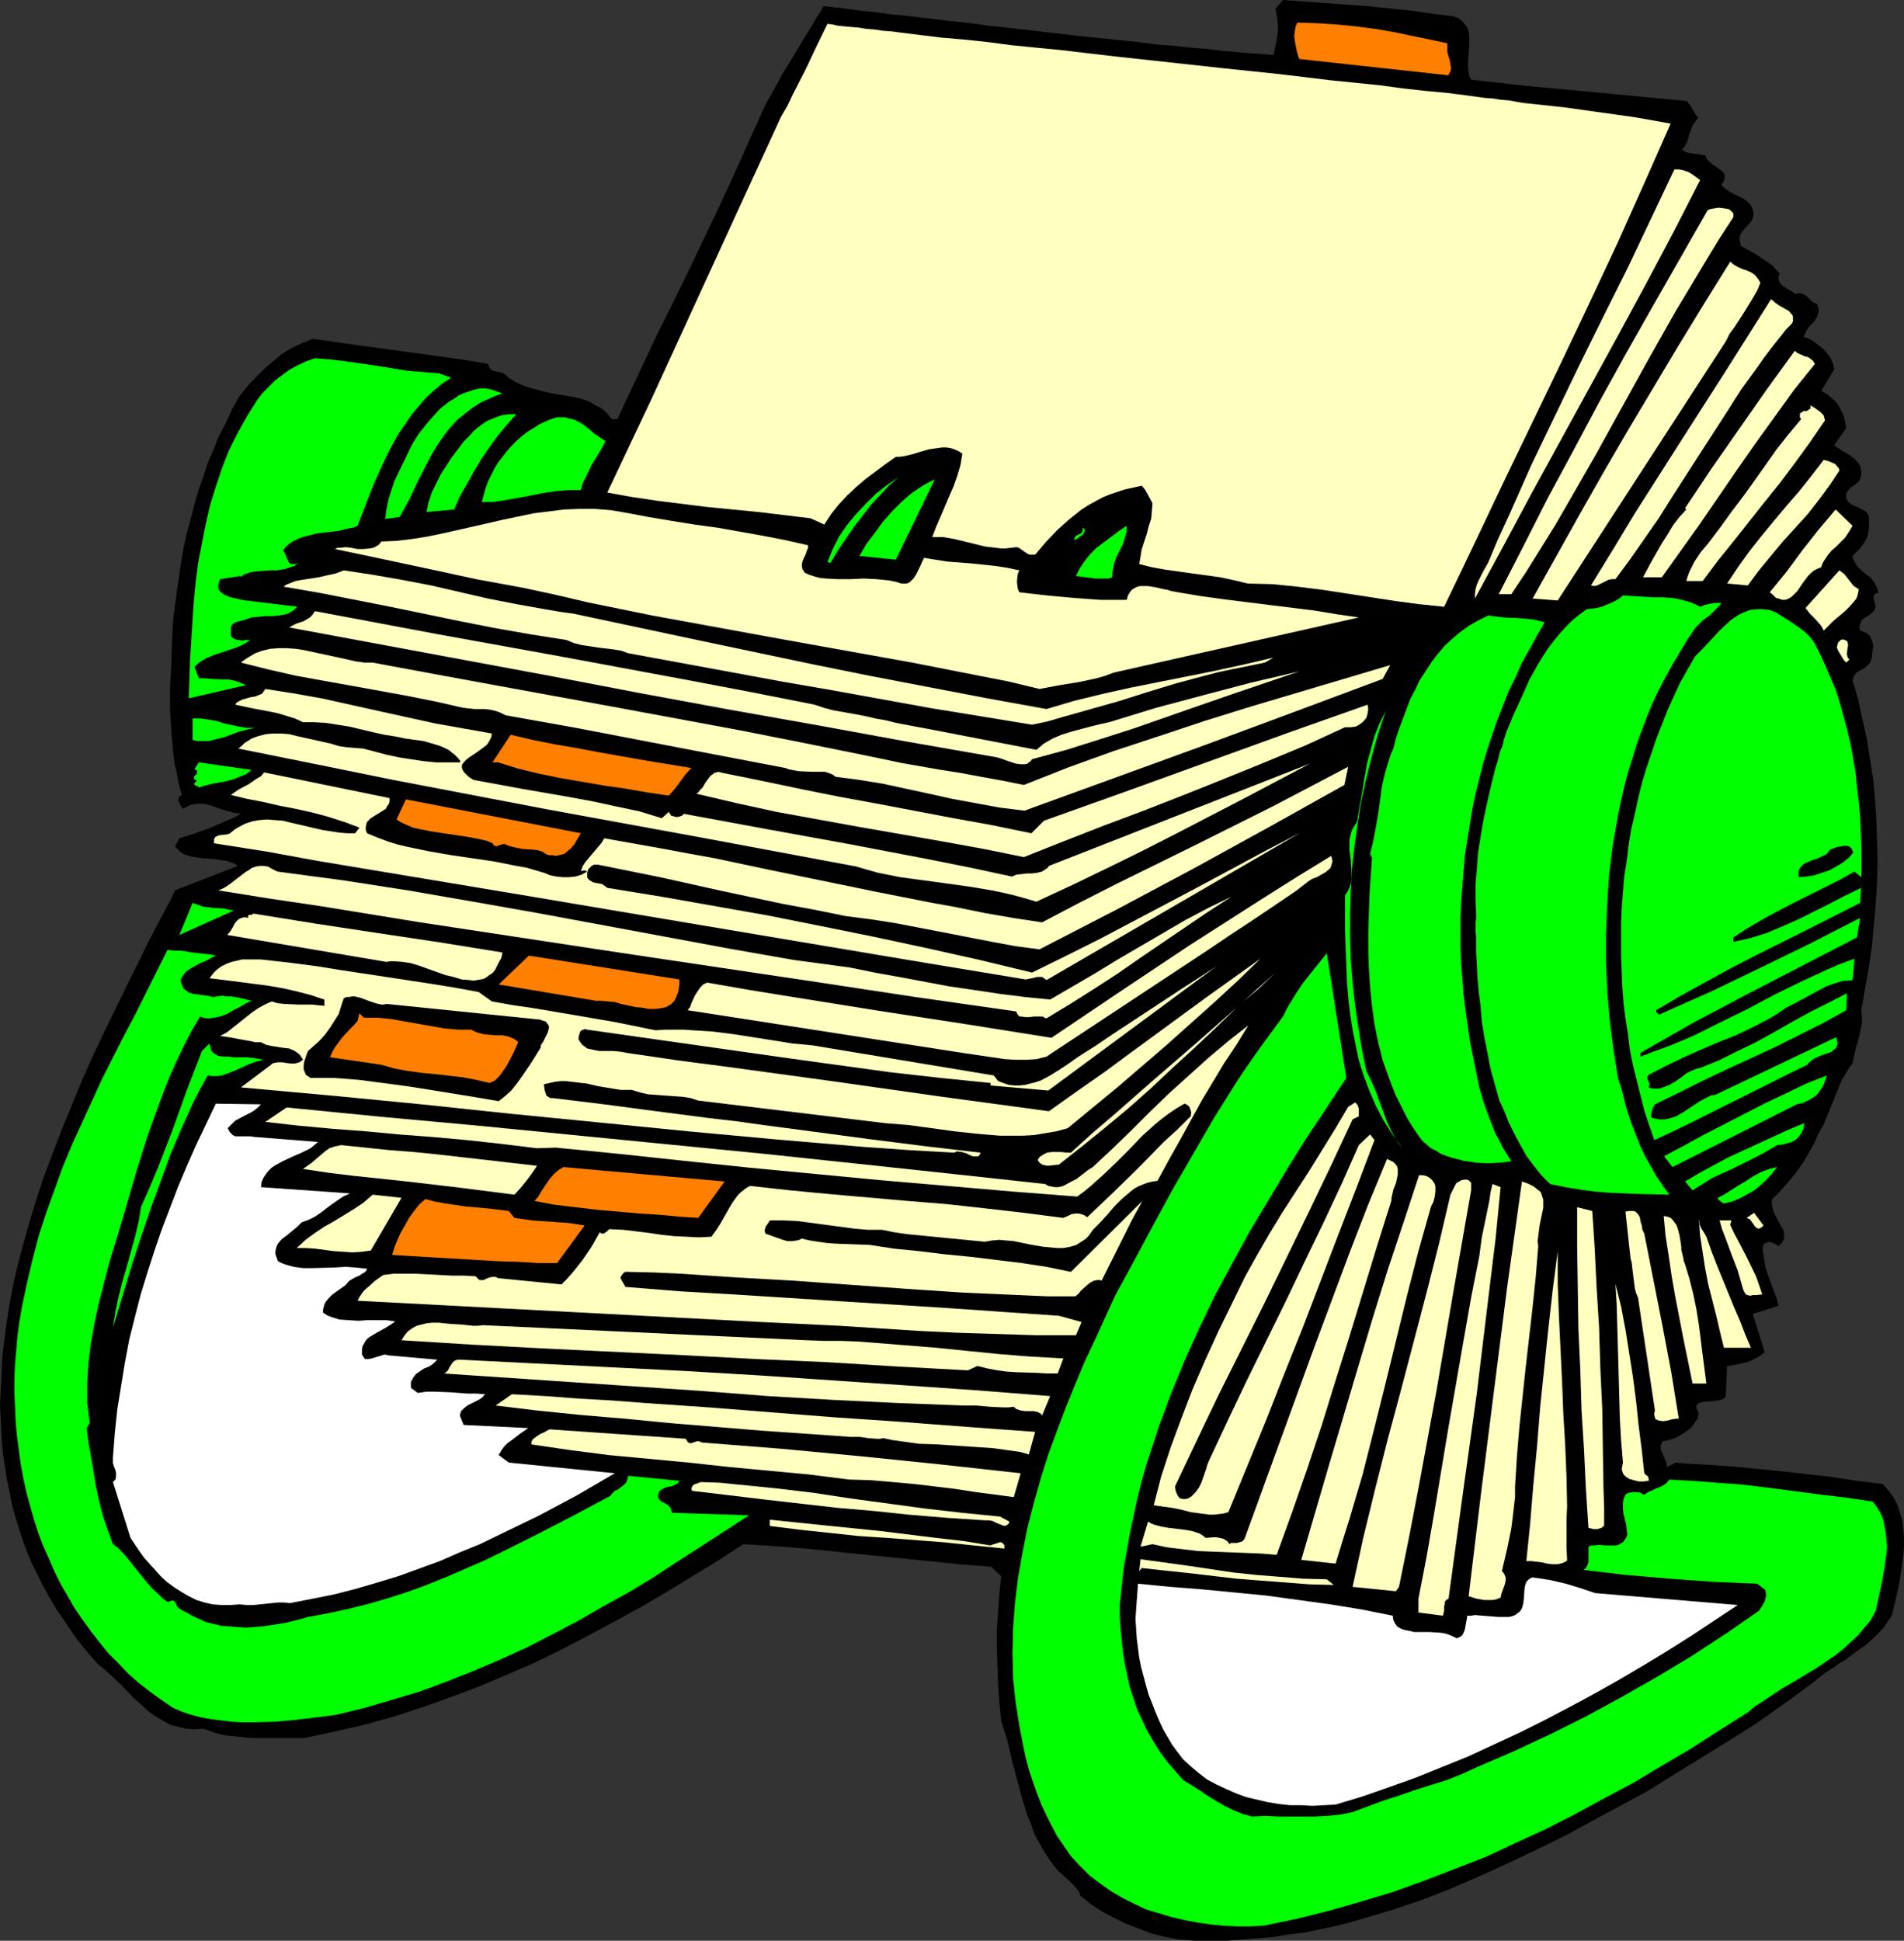 <?xml version="1.0" encoding="UTF-8" standalone="no"?>
<svg
   version="1.0"
   width="129.766mm"
   height="132.239mm"
   id="svg83"
   sodipodi:docname="Address File 17.wmf"
   xmlns:inkscape="http://www.inkscape.org/namespaces/inkscape"
   xmlns:sodipodi="http://sodipodi.sourceforge.net/DTD/sodipodi-0.dtd"
   xmlns="http://www.w3.org/2000/svg"
   xmlns:svg="http://www.w3.org/2000/svg">
  <rect width="100%" height="100%" fill="#333333" stroke="none"/>
  <sodipodi:namedview
     id="namedview83"
     pagecolor="#ffffff"
     bordercolor="#000000"
     borderopacity="0.25"
     inkscape:showpageshadow="2"
     inkscape:pageopacity="0.0"
     inkscape:pagecheckerboard="0"
     inkscape:deskcolor="#d1d1d1"
     inkscape:document-units="mm" />
  <defs
     id="defs1">
    <pattern
       id="WMFhbasepattern"
       patternUnits="userSpaceOnUse"
       width="6"
       height="6"
       x="0"
       y="0" />
  </defs>
  <path
     style="fill:#000000;fill-opacity:1;fill-rule:evenodd;stroke:none"
     d="m 374.427,4.201 1.293,0.485 0.97,0.808 0.646,0.808 0.646,0.808 0.323,0.97 0.162,1.131 v 0.97 1.293 l -0.162,2.262 -0.162,2.424 v 1.131 l 0.162,1.131 0.162,1.131 0.485,0.97 7.272,0.808 7.11,0.808 6.949,0.646 6.949,0.646 13.574,1.293 6.787,0.646 6.949,0.646 0.97,1.293 0.646,1.131 0.646,1.131 0.646,0.808 -0.808,0.97 -0.646,0.97 -0.808,2.101 -0.646,2.262 -0.646,1.131 -0.646,0.808 0.646,0.323 0.646,0.323 1.616,0.323 1.616,0.162 1.616,0.323 0.162,0.646 0.162,0.323 0.97,0.97 0.97,0.646 1.131,0.808 0.808,0.646 0.485,0.485 0.162,0.485 v 0.485 0.646 l -0.323,0.646 -0.485,0.646 0.485,0.646 0.323,0.323 1.131,0.808 2.424,1.293 1.131,0.485 1.131,0.808 0.808,0.808 0.323,0.646 0.323,0.646 0.162,0.646 v 0.808 l -0.162,0.646 -0.162,0.485 -0.646,0.97 -0.97,0.97 -0.808,0.97 -0.646,0.97 -0.162,0.646 v 0.646 l 0.162,0.808 0.162,0.808 2.909,1.616 1.454,0.808 1.293,0.97 1.293,0.808 1.293,0.97 0.808,0.97 0.97,0.97 -0.323,0.646 v 0.485 0.323 l 0.162,0.485 0.323,0.646 0.646,0.646 0.808,0.485 0.808,0.485 0.808,0.485 0.646,0.485 h 0.485 l 0.485,-0.162 0.808,0.162 0.808,0.323 0.646,0.485 1.131,1.131 0.646,0.485 0.646,0.162 0.323,0.808 0.162,0.646 v 0.485 l -0.162,0.646 -0.323,0.97 -0.646,0.97 -0.808,0.808 -0.808,0.97 -0.646,1.131 -0.485,1.131 1.454,0.485 1.293,0.808 1.293,0.97 1.131,0.97 0.97,1.131 0.808,1.131 0.646,1.454 0.323,1.293 -3.394,5.656 1.454,0.808 1.131,0.97 1.131,0.97 0.808,1.131 0.646,1.293 0.646,1.293 0.323,1.454 0.323,1.616 -3.07,4.363 v 0.162 l 0.97,0.646 0.97,0.646 2.424,1.454 0.97,0.808 0.808,0.97 0.646,0.97 v 0.646 l 0.162,0.646 v 0.646 l -0.162,0.646 -0.162,0.485 -0.162,0.485 -1.454,1.293 -0.808,0.485 -0.646,0.808 -0.323,0.323 -0.162,0.485 v 0.646 0.646 l 0.323,0.485 0.323,0.485 0.97,0.646 1.131,0.485 0.485,0.162 0.485,0.323 0.97,0.485 0.485,0.323 0.323,0.485 0.323,0.485 v 0.485 0.646 0.808 1.293 l -0.162,1.293 -0.323,1.131 -0.646,1.131 -0.646,0.97 -0.808,0.97 -1.616,1.616 0.162,0.808 0.323,0.646 0.808,1.293 0.97,0.97 1.131,0.97 1.131,0.808 0.97,1.131 0.323,0.646 0.323,0.646 0.323,0.808 0.162,0.808 -0.485,0.162 h -0.323 l -0.162,0.323 -0.162,0.162 -0.162,0.485 0.162,0.646 0.323,1.131 0.162,0.485 -0.162,0.485 -0.485,0.97 -0.808,0.646 -0.646,0.485 -0.808,0.485 -0.646,0.485 -0.323,0.646 -0.162,0.485 -0.162,0.485 v 0.485 l 0.162,0.646 0.97,0.323 0.97,0.485 0.646,0.646 0.323,0.808 0.323,0.808 0.162,0.97 -0.162,0.97 -0.162,1.131 v 0.646 l -0.162,0.485 -0.162,0.646 -0.323,0.485 -0.808,0.808 -0.808,0.646 -0.97,0.485 -0.97,0.646 -0.485,0.808 -0.162,0.485 -0.162,0.485 1.454,5.009 1.131,5.171 1.131,5.171 0.808,5.171 0.808,5.171 0.485,5.333 0.323,5.171 0.162,5.171 0.162,5.333 -0.162,5.333 -0.323,5.494 -0.485,5.333 -0.485,5.494 -0.808,5.494 -0.97,5.494 -0.97,5.656 0.162,1.616 v 1.616 l -0.323,1.616 -0.323,1.616 -0.485,1.778 -0.323,0.97 -0.162,0.808 -0.485,1.939 -0.323,1.778 -0.808,0.97 -0.646,1.131 -1.293,2.101 -0.97,2.262 -0.97,2.424 -0.97,2.424 -0.97,2.424 -0.97,2.262 -1.293,2.262 -0.97,2.262 -1.293,2.262 -1.293,2.262 -1.454,2.101 -1.616,2.101 -1.616,1.939 -1.778,1.939 -1.778,1.778 -0.162,0.97 0.162,0.808 0.162,0.97 0.323,0.808 0.808,1.616 0.323,0.646 0.485,0.808 0.808,1.454 0.162,0.808 v 0.646 0.646 l -0.323,0.646 -0.485,0.646 -0.646,0.646 -0.97,-0.646 -0.808,-0.323 -0.646,-0.162 -0.485,0.162 -0.485,0.162 -0.485,0.323 -0.162,0.808 v 0.97 l 0.323,1.939 0.323,2.101 0.646,1.939 1.454,4.04 0.808,2.101 0.485,1.939 -6.626,2.101 3.07,9.857 -0.97,0.808 -1.131,0.646 -1.293,0.646 -1.293,0.485 -1.293,0.323 -2.586,0.485 -1.131,0.162 -0.323,7.756 -0.323,0.485 -0.485,0.323 -0.646,0.162 -0.646,0.162 -1.454,0.162 -1.454,0.162 h -0.808 l -0.485,0.162 -0.646,0.162 -0.323,0.323 -0.323,0.323 v 0.485 l 0.323,0.808 0.323,0.808 -0.323,1.293 -0.808,1.131 -0.97,1.293 -1.293,0.97 -1.293,0.808 -1.454,0.808 -1.616,0.485 -1.616,0.323 -0.162,0.323 -0.162,0.485 -0.162,0.808 0.162,0.808 0.808,1.778 0.323,0.808 0.323,0.808 v 0.808 l 2.262,-1.131 3.717,0.323 3.555,0.162 7.11,0.485 6.626,0.646 6.626,0.646 12.766,1.454 6.302,0.97 6.626,0.808 1.454,1.616 1.293,1.778 0.97,1.778 0.646,1.939 0.646,2.101 0.323,2.262 0.162,2.262 v 2.262 l -0.162,2.262 -0.323,2.424 -0.646,4.525 -0.97,4.363 -0.485,2.101 -0.485,2.101 -0.97,1.454 -0.97,1.454 -1.131,1.293 -1.131,1.131 -2.424,2.262 -2.747,1.939 -2.586,1.939 -1.454,0.808 -1.293,0.97 -2.747,1.778 -2.586,2.101 -5.01,3.717 -5.171,3.717 -5.333,3.717 -5.656,3.555 -10.989,6.787 -5.494,3.393 -5.171,3.232 -14.059,7.595 -7.11,3.878 -7.272,3.555 -7.11,3.393 -7.434,3.393 -7.434,3.232 -7.434,2.909 -7.595,2.585 -7.595,2.262 -3.878,1.131 -3.878,0.97 -3.878,0.808 -3.878,0.808 -4.04,0.485 -3.878,0.646 -4.04,0.323 -4.04,0.323 -4.04,0.323 h -4.04 -4.04 l -4.202,-0.323 -3.232,-0.646 -3.555,-0.808 -3.394,-1.293 -3.394,-1.293 -3.232,-1.616 -3.07,-1.616 -2.909,-1.939 -2.586,-2.101 -0.323,-0.97 -0.646,-0.808 -0.808,-0.97 -0.97,-0.97 -1.939,-1.778 -0.97,-0.808 -0.646,-0.808 -1.616,-2.101 -1.454,-2.262 -1.293,-2.262 -1.131,-2.101 -0.808,-2.424 -0.97,-2.262 -1.454,-4.686 -1.293,-4.848 -1.293,-4.848 -1.131,-5.009 -1.616,-5.009 -0.485,-4.848 -0.323,-4.686 -0.162,-4.686 -0.162,-4.686 v -4.525 l 0.323,-4.686 0.323,-4.525 0.485,-4.686 -2.586,-2.424 -8.08,-0.646 -7.918,-0.808 -15.998,-1.616 -15.837,-1.616 -7.918,-0.646 -8.08,-0.485 -6.464,4.201 -6.626,4.04 -6.626,4.04 -6.626,3.878 -6.787,3.717 -6.949,3.717 -6.787,3.555 -6.949,3.393 -7.11,3.07 -7.272,3.07 -7.272,2.747 -7.272,2.585 -7.434,2.424 -7.595,2.101 -7.757,1.778 -7.595,1.616 h -3.232 -3.232 -6.949 l -3.394,-0.323 -3.232,-0.323 -1.616,-0.323 -1.616,-0.485 -1.293,-0.485 -1.454,-0.485 -2.262,0.162 -2.262,-0.162 -1.939,-0.485 -1.939,-0.485 -1.778,-0.97 -1.616,-0.97 -1.778,-1.131 -1.454,-1.293 -3.07,-2.747 -2.909,-3.07 -2.909,-2.747 -1.616,-1.454 -1.616,-1.293 -2.424,-2.747 -2.262,-2.747 -2.101,-2.909 -1.939,-2.909 -1.939,-2.747 -1.778,-3.07 -1.616,-2.909 L 9.696,405.594 8.242,402.686 6.949,399.615 5.818,396.545 4.848,393.475 3.878,390.405 3.07,387.334 2.424,384.103 1.778,381.032 1.293,377.801 0.808,374.73 0.485,371.498 0.323,368.267 0,361.965 l 0.323,-6.464 0.323,-6.625 0.808,-6.464 0.97,-6.464 1.293,-6.625 1.616,-6.464 1.778,-6.464 1.939,-6.464 2.101,-6.464 2.424,-6.464 2.424,-6.302 2.586,-6.302 2.586,-6.302 2.747,-6.14 2.909,-6.14 2.909,-5.979 2.909,-5.979 2.909,-5.817 2.747,-5.656 2.909,-5.494 2.909,-5.494 0.97,-2.101 16.16,-6.302 -0.97,-0.646 -0.97,-0.323 -0.97,-0.323 -1.131,-0.162 -2.262,-0.323 -2.424,-0.162 -2.262,-0.323 -1.131,-0.162 -0.97,-0.323 -0.97,-0.323 -0.808,-0.646 -0.646,-0.646 -0.646,-0.646 1.131,-2.101 4.04,-1.293 4.04,-1.454 4.04,-1.778 1.939,-0.808 1.778,-0.97 -1.939,-0.323 -1.939,-0.485 -1.939,-0.646 -1.778,-0.646 -1.939,-0.485 h -0.808 -0.97 l -0.97,0.162 -0.808,0.162 -0.97,0.485 -0.808,0.485 -0.646,-0.808 -0.485,-0.97 -0.162,-0.485 0.162,-0.485 0.162,-0.485 0.646,-0.323 -0.808,-2.747 -0.485,-2.747 -0.646,-2.747 -0.323,-2.747 -0.485,-5.656 -0.323,-5.494 v -5.656 l 0.323,-5.656 0.162,-5.817 0.323,-5.817 0.97,-7.595 1.131,-7.595 0.646,-3.717 0.808,-3.555 0.97,-3.555 0.97,-3.717 0.97,-3.555 1.293,-3.555 1.131,-3.555 1.454,-3.393 1.454,-3.555 1.778,-3.393 1.616,-3.555 1.939,-3.393 1.939,-2.424 2.101,-2.262 2.101,-2.101 2.262,-1.939 2.262,-1.939 2.586,-1.616 2.747,-1.293 1.293,-0.485 1.454,-0.646 11.474,1.616 22.462,3.07 5.656,0.808 5.656,0.97 0.162,0.646 0.323,0.485 0.485,0.485 0.485,0.162 1.293,0.323 1.293,0.323 1.454,1.293 1.616,0.97 1.778,0.808 1.778,0.646 1.939,0.485 1.778,0.485 2.101,0.485 1.939,0.323 3.878,0.646 1.939,0.485 1.778,0.646 1.616,0.97 1.616,0.808 1.454,1.293 1.131,1.454 h 1.454 l 10.181,-21.653 3.717,-7.433 3.717,-7.595 7.272,-15.19 3.555,-7.595 3.394,-7.433 3.232,-7.272 3.232,-7.11 0.97,-1.616 0.97,-1.778 0.97,-1.778 1.131,-2.101 5.01,-8.241 1.131,-1.939 1.131,-1.778 0.97,-1.616 0.808,-1.454 0.808,-1.131 0.323,-0.485 0.162,-0.485 0.162,-0.323 0.162,-0.162 0.162,-0.162 v 0 h 0.162 0.323 0.485 l 0.485,0.162 h 0.646 l 0.808,0.162 h 0.808 l 2.101,0.323 2.424,0.323 2.747,0.323 3.07,0.323 3.394,0.485 3.555,0.323 4.04,0.485 4.04,0.485 4.202,0.485 4.525,0.485 4.686,0.646 4.686,0.485 9.696,1.131 9.696,1.131 9.696,0.97 4.686,0.485 4.686,0.646 4.525,0.323 4.363,0.485 4.202,0.323 3.878,0.485 3.717,0.323 3.394,0.323 3.232,0.162 2.909,0.323 0.646,-3.07 0.485,-3.07 V 6.625 l -0.162,-1.616 -0.162,-1.293 -0.323,-1.454 L 330.472,0 l 10.989,0.808 11.15,0.808 10.989,1.131 5.494,0.808 z"
     id="path1" />
  <path
     style="fill:#ff7f00;fill-opacity:1;fill-rule:evenodd;stroke:none"
     d="m 372.811,11.15 v 1.131 1.131 l 0.323,1.131 0.323,0.97 0.162,1.131 0.162,0.97 -0.162,0.808 -0.323,0.485 -0.162,0.485 -38.461,-4.201 -0.323,-0.97 -0.323,-1.131 -0.485,-2.585 -0.162,-1.293 0.162,-1.131 0.162,-1.131 0.485,-1.131 5.01,0.162 5.171,0.323 4.848,0.485 5.01,0.646 4.686,0.808 4.686,0.97 4.686,0.97 z"
     id="path2" />
  <path
     style="fill:#ffffbf;fill-opacity:1;fill-rule:evenodd;stroke:none"
     d="m 393.819,26.663 9.05,0.97 9.211,1.293 9.211,1.293 4.525,0.808 4.525,0.808 -6.787,15.351 -6.949,15.513 -7.272,15.513 -7.434,15.674 -15.029,31.187 -7.434,15.674 -7.434,15.513 -6.302,-0.646 -6.141,-0.808 -6.302,-0.97 -6.302,-0.97 -6.302,-0.97 -6.464,-0.808 -6.464,-0.646 -6.302,-0.162 -3.394,-0.808 -3.717,-0.808 -7.11,-0.97 -6.949,-0.97 -3.555,-0.646 -3.232,-0.808 0.323,-1.939 0.323,-1.939 1.293,-3.878 0.485,-1.939 0.646,-1.939 0.162,-1.939 0.162,-2.101 -1.293,-2.424 -0.646,-1.131 -0.808,-0.97 -2.101,0.485 -2.262,0.485 -1.939,0.646 -1.939,0.646 -1.939,0.808 -1.778,0.97 -1.778,0.97 -1.778,1.131 -1.616,1.293 -1.616,1.293 -3.07,2.747 -2.909,3.07 -2.747,3.232 h -0.808 -0.646 l -0.646,-0.323 -0.485,-0.323 -1.131,-0.808 -0.485,-0.323 -0.646,-0.162 -1.293,0.162 -1.454,0.162 h -1.293 l -1.293,-0.162 -2.747,-0.323 -2.586,-0.646 -5.333,-1.293 -2.747,-0.485 h -1.454 -1.454 l 0.97,-2.585 1.131,-2.585 2.262,-5.333 1.131,-2.585 0.97,-2.747 0.808,-2.747 0.485,-2.909 -0.97,-0.646 -1.131,-0.485 -0.97,-0.323 -1.131,-0.162 h -0.97 l -1.131,0.162 -2.262,0.323 -2.262,0.646 -2.101,0.646 -2.101,0.485 -1.131,0.162 h -0.97 l -2.747,1.939 -2.586,1.939 -2.586,1.939 -2.262,1.939 -2.424,2.262 -2.101,2.262 -1.939,2.424 -1.778,2.747 -3.555,-1.616 -13.413,-1.616 -13.251,-1.293 -6.464,-0.808 -6.464,-0.808 -6.464,-0.97 -6.302,-1.131 5.656,-11.958 5.656,-11.958 22.301,-48.639 5.656,-12.281 5.494,-11.958 1.616,-2.747 1.454,-3.07 3.07,-5.979 2.909,-6.14 2.909,-5.979 1.293,0.162 1.454,0.323 1.616,0.162 1.778,0.162 1.939,0.162 1.939,0.323 2.101,0.162 2.101,0.323 2.262,0.162 2.424,0.323 5.171,0.646 5.333,0.646 5.656,0.485 6.141,0.646 6.141,0.808 6.464,0.646 6.626,0.646 6.787,0.808 6.949,0.808 28.118,3.07 13.898,1.454 6.787,0.808 6.626,0.808 6.464,0.646 6.302,0.646 5.979,0.808 5.818,0.646 5.333,0.485 5.01,0.646 2.424,0.323 2.262,0.323 2.262,0.162 1.939,0.323 2.101,0.162 1.778,0.323 1.778,0.323 z"
     id="path3" />
  <path
     style="fill:#ffffbf;fill-opacity:1;fill-rule:evenodd;stroke:none"
     d="m 437.935,46.377 -6.787,13.25 -7.11,13.412 -7.272,13.412 -7.434,13.574 -7.434,13.574 -7.434,13.574 -7.272,13.574 -7.272,13.412 v -1.131 l 0.162,-1.293 0.323,-1.131 0.485,-1.131 1.131,-2.262 0.646,-1.131 0.646,-1.131 2.586,-6.14 2.909,-6.302 5.656,-12.766 6.141,-12.766 6.141,-12.766 6.302,-12.766 6.302,-12.604 5.979,-12.604 5.979,-12.604 h 1.131 l 0.97,0.162 0.97,0.323 0.808,0.323 1.454,0.97 z"
     id="path4" />
  <path
     style="fill:#ffffbf;fill-opacity:1;fill-rule:evenodd;stroke:none"
     d="m 446.5,55.911 -3.878,5.979 -3.717,6.14 -7.272,12.119 -6.949,12.281 -6.787,12.281 -6.787,12.281 -6.949,12.119 -3.555,6.14 -3.717,5.979 -3.717,5.979 -3.878,5.817 v 0 h -3.232 v 0 l 6.302,-12.281 6.302,-12.443 6.626,-12.281 6.626,-12.443 6.787,-12.281 6.949,-12.281 7.11,-12.443 7.11,-12.443 0.808,-0.323 0.97,-0.162 1.131,-0.162 1.293,0.162 0.97,0.162 0.485,0.162 0.323,0.323 0.323,0.323 0.323,0.323 v 0.485 z"
     id="path5" />
  <path
     style="fill:#ffffbf;fill-opacity:1;fill-rule:evenodd;stroke:none"
     d="m 453.449,72.878 -0.808,1.939 -1.131,1.939 -2.262,3.717 -2.424,3.717 -1.293,1.778 -0.97,1.939 -43.309,66.737 -6.464,-0.485 12.282,-21.976 6.141,-10.827 6.302,-10.827 6.464,-10.827 6.464,-10.827 6.626,-10.827 6.626,-10.665 0.97,0.808 1.131,0.646 1.131,0.485 0.97,0.323 1.131,0.485 0.97,0.646 0.808,0.97 0.323,0.485 z"
     id="path6" />
  <path
     style="fill:#ffffbf;fill-opacity:1;fill-rule:evenodd;stroke:none"
     d="m 460.075,84.835 -1.778,2.262 -1.939,2.424 -1.939,2.585 -1.939,2.747 -3.878,5.333 -1.778,2.747 -1.616,2.585 -3.555,5.494 -3.555,5.494 -7.272,11.311 -3.555,5.656 -3.717,5.333 -3.717,5.333 -3.717,5.009 h -0.97 l -0.808,0.162 -2.909,1.454 -0.808,0.162 -0.808,-0.162 5.656,-9.211 5.656,-9.372 11.635,-18.26 11.797,-18.421 11.635,-18.421 0.485,0.323 0.485,0.485 1.131,0.808 1.454,0.808 1.131,0.646 0.323,0.485 0.485,0.485 0.162,0.485 v 0.646 0.485 l -0.323,0.646 -0.646,0.646 z"
     id="path7" />
  <path
     style="fill:#ffffbf;fill-opacity:1;fill-rule:evenodd;stroke:none"
     d="m 467.508,93.723 -5.333,6.625 -5.01,6.948 -5.01,6.948 -4.848,6.948 -9.534,13.897 -4.848,6.787 -4.848,6.787 h -4.848 l 1.131,-2.101 1.131,-2.101 1.293,-2.262 1.293,-2.262 1.454,-2.262 1.454,-2.424 1.616,-2.101 1.778,-1.939 -0.323,-0.323 6.787,-10.18 7.11,-10.18 7.11,-10.18 7.272,-10.019 0.485,0.485 0.646,0.323 1.454,0.646 0.808,0.162 0.646,0.485 0.646,0.485 z"
     id="path8" />
  <path
     style="fill:#00ff00;fill-opacity:1;fill-rule:evenodd;stroke:none"
     d="m 113.12,96.147 3.07,1.131 -2.424,1.616 -2.101,1.778 -2.101,1.939 -1.778,2.101 -1.778,2.101 -1.616,2.424 -1.616,2.262 -1.454,2.585 -1.293,2.424 -1.293,2.747 -2.424,5.333 -2.101,5.333 -2.101,5.494 -1.131,0.485 -1.131,0.162 -2.586,0.646 -5.494,0.646 -2.586,0.646 -1.293,0.323 -1.131,0.485 -1.131,0.485 -0.97,0.646 -0.97,0.808 -0.808,0.97 0.323,0.485 0.323,0.646 0.323,0.808 0.323,0.646 0.323,0.646 0.485,0.323 h 0.485 0.323 0.485 l 0.646,-0.323 -0.808,0.646 -0.808,0.323 -0.97,0.323 -0.97,0.323 -1.939,0.323 h -2.101 l -1.939,0.162 -1.939,0.162 -0.97,0.162 -0.808,0.323 -0.97,0.323 -0.646,0.646 v -0.323 l -5.333,0.808 -0.323,0.808 -0.162,0.808 v 0.646 l 0.162,0.485 0.323,0.485 0.485,0.323 0.323,0.323 0.646,0.323 1.293,0.485 1.454,0.323 1.293,0.323 1.131,0.162 13.251,1.616 -0.646,0.646 -0.646,0.485 -0.808,0.485 -0.808,0.323 -1.778,0.323 -1.778,0.162 h -1.778 l -1.778,0.162 -1.778,0.162 -1.778,0.646 -1.293,0.323 -1.131,0.323 -0.485,0.323 -0.485,0.485 -0.162,0.646 v 0.646 0.646 0.485 l 0.162,0.485 0.162,0.162 0.808,0.485 0.97,0.162 0.808,0.162 0.97,-0.162 h 0.808 0.162 0.162 l -1.778,1.131 -1.778,0.808 -1.939,0.646 -1.939,0.646 -1.939,0.646 -1.939,0.808 -1.616,0.97 -0.808,0.646 -0.646,0.646 1.131,2.909 h 1.454 l 1.616,0.162 3.07,0.162 h 1.616 l 1.454,0.323 1.454,0.485 1.454,0.646 -14.706,3.393 0.323,-9.857 0.646,-10.019 0.323,-5.009 0.485,-5.009 0.646,-5.009 0.97,-5.009 0.97,-5.009 1.131,-4.848 1.454,-4.686 1.616,-4.848 1.778,-4.525 2.262,-4.525 2.424,-4.363 2.747,-4.363 1.293,-1.616 1.616,-1.616 1.616,-1.616 1.939,-1.454 1.778,-1.293 2.101,-1.131 2.101,-0.97 2.262,-0.808 4.04,0.323 4.04,0.485 7.918,1.131 7.918,1.293 4.04,0.323 z"
     id="path9" />
  <path
     style="fill:#00ff00;fill-opacity:1;fill-rule:evenodd;stroke:none"
     d="m 129.441,101.318 -1.454,0.485 -1.454,0.646 -2.586,1.131 -2.262,1.454 -2.101,1.616 -1.939,1.616 -1.778,1.939 -1.616,2.101 -1.454,2.101 -1.293,2.101 -1.293,2.424 -2.424,4.686 -2.262,4.848 -2.586,4.686 -3.717,0.485 0.323,-2.424 0.485,-2.424 0.808,-2.585 0.808,-2.424 2.262,-4.686 2.262,-4.686 1.616,-2.585 1.778,-2.262 1.939,-2.262 1.939,-2.101 2.262,-1.778 1.131,-0.646 1.131,-0.808 1.293,-0.646 1.454,-0.485 1.454,-0.485 1.454,-0.323 h 0.808 0.646 l 1.616,0.323 1.293,0.485 z"
     id="path10" />
  <path
     style="fill:#ffffbf;fill-opacity:1;fill-rule:evenodd;stroke:none"
     d="m 470.094,108.266 -3.878,5.656 -3.878,5.333 -3.878,5.171 -4.04,5.009 -7.918,10.019 -4.04,5.009 -3.878,5.171 h -4.202 l 0.323,-1.131 0.485,-1.293 1.293,-2.585 1.616,-2.424 1.778,-2.101 3.07,-4.04 2.909,-4.04 3.07,-4.04 2.909,-4.04 5.818,-8.241 3.07,-3.878 3.232,-3.878 -0.323,-0.485 v -0.485 -0.323 -0.162 l 0.485,-0.323 0.485,-0.323 h 0.808 l 0.485,-0.323 0.485,-0.323 v -0.323 -0.485 l 1.293,0.808 1.131,0.808 0.485,0.485 0.485,0.485 0.162,0.646 z"
     id="path11" />
  <path
     style="fill:#00ff00;fill-opacity:1;fill-rule:evenodd;stroke:none"
     d="m 132.997,106.65 -2.424,2.747 -2.424,2.909 -2.101,2.909 -2.101,3.07 -1.939,3.232 -1.778,3.232 -1.778,3.07 -1.454,3.393 -7.11,0.646 0.485,-2.424 0.808,-2.424 1.131,-2.424 1.131,-2.262 1.454,-2.262 1.454,-2.262 1.616,-2.101 1.454,-1.939 1.454,-1.454 1.293,-1.454 1.616,-1.293 1.616,-1.131 1.939,-0.808 1.778,-0.646 1.939,-0.323 z"
     id="path12" />
  <path
     style="fill:#00ff00;fill-opacity:1;fill-rule:evenodd;stroke:none"
     d="m 155.944,113.599 -0.808,1.616 -0.97,1.616 -1.778,2.909 -1.454,3.07 -0.808,1.616 -0.485,1.778 h -1.778 -1.616 l -3.394,0.323 -3.232,0.485 -3.07,0.646 -6.302,1.131 -3.07,0.485 h -3.07 l 0.485,-1.778 0.485,-1.778 0.646,-1.778 0.808,-1.616 0.808,-1.616 0.97,-1.616 1.131,-1.454 1.131,-1.454 1.293,-1.454 1.293,-1.293 1.293,-1.131 1.454,-1.131 1.616,-0.97 1.454,-0.97 1.778,-0.808 1.616,-0.646 1.131,-0.323 h 1.131 0.97 l 0.97,0.323 0.97,0.162 0.808,0.323 1.778,0.97 1.454,1.131 1.454,1.293 1.454,0.97 z"
     id="path13" />
  <path
     style="fill:#ffffbf;fill-opacity:1;fill-rule:evenodd;stroke:none"
     d="m 473.811,121.194 -2.586,3.878 -2.747,3.717 -2.909,3.717 -3.232,3.555 -3.232,3.555 -3.07,3.717 -3.07,3.717 -2.747,3.717 -5.333,-0.485 2.909,-4.363 2.909,-4.04 3.07,-3.878 3.07,-3.717 3.232,-3.878 3.232,-3.717 3.232,-4.04 3.232,-4.201 1.293,0.323 1.131,0.485 0.646,0.323 0.323,0.485 0.485,0.485 z"
     id="path14" />
  <path
     style="fill:#00ff00;fill-opacity:1;fill-rule:evenodd;stroke:none"
     d="m 231.411,122.971 -2.424,2.101 -2.262,2.424 -2.424,2.585 -2.101,2.747 -2.262,2.909 -2.101,3.07 -2.101,3.07 -1.778,3.07 -0.808,-0.162 0.646,-1.616 0.646,-1.616 1.616,-3.232 2.101,-3.07 2.262,-2.747 2.586,-2.747 2.586,-2.585 2.909,-2.262 z"
     id="path15" />
  <path
     style="fill:#00ff00;fill-opacity:1;fill-rule:evenodd;stroke:none"
     d="m 240.784,123.456 -10.019,20.684 -9.373,-0.97 1.778,-3.07 2.101,-2.747 2.101,-2.909 2.424,-2.747 2.424,-2.424 2.586,-2.262 1.454,-0.97 1.454,-0.97 1.454,-0.808 z"
     id="path16" />
  <path
     style="fill:#ffffbf;fill-opacity:1;fill-rule:evenodd;stroke:none"
     d="m 208.141,140.423 v 0.646 l -0.323,0.808 -0.323,0.97 -0.485,0.97 -0.323,0.808 -0.162,0.97 0.162,0.97 0.323,0.485 0.323,0.485 1.131,0.485 1.454,0.485 1.293,0.323 1.454,0.162 3.232,0.162 h 3.232 l 3.394,-0.162 3.232,0.162 1.616,0.162 1.616,0.162 1.616,0.323 1.616,0.485 h 0.646 0.646 l 0.485,-0.162 0.485,-0.323 0.808,-0.808 0.646,-0.97 1.131,-2.262 0.485,-1.131 0.485,-0.97 2.909,0.485 3.07,0.485 6.302,0.485 6.141,0.646 3.07,0.485 3.07,0.646 -0.323,0.646 -0.162,0.646 -0.162,1.616 0.162,1.454 0.162,0.646 0.323,0.646 7.11,0.808 6.949,0.646 6.787,0.485 h 3.394 3.394 l 0.323,-1.131 0.485,-0.808 0.485,-0.646 0.808,-0.485 0.646,-0.323 0.808,-0.162 h 0.97 0.97 l 1.939,0.323 2.101,0.485 0.97,0.162 0.97,0.323 0.97,0.162 0.808,0.162 5.818,0.97 5.818,0.808 11.635,1.454 11.797,1.454 5.818,0.97 5.656,0.808 -63.186,14.22 -2.101,0.808 -2.262,0.646 -2.262,0.485 -2.262,0.485 -5.01,0.808 -2.586,0.485 -2.586,0.485 -8.08,-1.939 -8.242,-1.616 -16.483,-3.232 -33.29,-5.979 -16.806,-3.07 -16.806,-3.07 -16.645,-3.393 -8.242,-1.939 -8.242,-1.778 -6.141,-1.131 -6.141,-1.131 -11.958,-2.585 -12.12,-2.585 -12.282,-2.585 0.646,-0.323 h 0.646 l 1.454,-0.162 1.454,0.162 1.616,0.323 h 1.616 l 1.616,-0.162 0.808,-0.162 0.646,-0.323 0.808,-0.485 0.646,-0.808 3.878,-0.162 4.04,-0.485 4.04,-0.646 3.878,-0.808 7.918,-1.778 7.757,-1.778 3.878,-0.808 3.878,-0.808 3.878,-0.485 3.878,-0.485 4.04,-0.162 h 3.878 l 4.04,0.323 3.878,0.646 5.979,1.131 5.818,0.97 5.979,0.97 5.979,0.808 11.797,2.101 5.818,1.131 z"
     id="path17" />
  <path
     style="fill:#ffffbf;fill-opacity:1;fill-rule:evenodd;stroke:none"
     d="m 477.204,135.414 -0.485,0.808 -0.485,0.808 -0.97,1.454 -1.131,1.131 -1.131,1.131 -1.131,0.97 -0.97,1.131 -0.97,1.454 -0.485,0.808 -0.323,0.97 -0.808,0.323 -0.97,0.485 -0.808,0.646 -0.808,0.808 -1.454,1.939 -1.293,1.939 -0.808,0.808 -0.646,0.646 -0.808,0.485 -0.808,0.323 h -0.808 l -0.97,-0.323 -0.646,-0.162 -0.485,-0.485 -0.485,-0.485 -0.646,-0.485 4.363,-5.333 4.04,-5.494 4.202,-5.333 4.363,-5.171 z"
     id="path18" />
  <path
     style="fill:#00ff00;fill-opacity:1;fill-rule:evenodd;stroke:none"
     d="m 286.516,148.664 -0.97,0.323 h -0.97 -1.293 -1.131 l -2.586,-0.323 -2.424,-0.323 0.485,-0.97 0.485,-0.97 1.293,-1.939 1.454,-1.778 1.616,-1.616 1.939,-1.454 1.939,-1.454 1.939,-1.454 1.939,-1.293 v 0.646 0.808 l -0.485,1.616 -0.485,1.616 -0.808,1.616 -0.808,1.616 -0.646,1.616 -0.323,1.778 -0.162,0.97 z"
     id="path19" />
  <path
     style="fill:#00ff00;fill-opacity:1;fill-rule:evenodd;stroke:none"
     d="m 279.406,136.221 v 0.485 l -0.162,0.485 -0.323,0.485 -0.485,0.323 -0.808,0.646 -0.97,0.485 0.162,-0.646 0.323,-0.485 0.97,-0.485 0.323,-0.162 0.323,-0.323 0.162,-0.485 v -0.323 l -0.162,-0.323 z"
     id="path20" />
  <path
     style="fill:#00ff00;fill-opacity:1;fill-rule:evenodd;stroke:none"
     d="m 275.851,139.453 -4.686,5.494 z"
     id="path21" />
  <path
     style="fill:#ffffbf;fill-opacity:1;fill-rule:evenodd;stroke:none"
     d="m 147.702,158.036 30.381,6.464 30.704,6.464 15.19,3.07 15.19,2.909 15.19,2.909 15.19,2.747 7.11,-2.101 7.272,-1.778 7.272,-1.616 7.272,-1.454 14.544,-2.909 7.434,-1.616 7.595,-1.778 -2.262,1.293 -3.878,0.808 -4.04,0.808 -3.878,0.808 -3.717,0.97 -7.272,1.939 -7.434,2.262 -7.11,2.262 -7.434,2.101 -7.434,2.101 -3.878,1.131 -3.878,0.808 -12.766,-2.101 -12.928,-2.101 -25.856,-4.686 -13.09,-2.262 -13.09,-2.424 -26.341,-4.848 -1.778,-0.646 -1.939,-0.323 -4.04,-0.485 -2.101,-0.323 -2.101,-0.323 -1.939,-0.485 -1.939,-0.808 -9.211,-1.454 -9.211,-1.616 -9.05,-1.778 -17.938,-3.717 -9.05,-1.778 -9.05,-1.778 -9.373,-1.616 0.646,-0.485 0.808,-0.323 1.616,-0.646 1.778,-0.323 2.101,-0.323 2.101,-0.323 2.101,-0.485 2.262,-0.485 2.101,-0.808 7.434,1.131 7.434,1.293 7.595,1.454 14.706,3.393 7.434,1.454 7.272,1.293 3.717,0.646 z"
     id="path22" />
  <path
     style="fill:#ffffbf;fill-opacity:1;fill-rule:evenodd;stroke:none"
     d="m 478.82,151.734 -0.162,0.808 -0.162,0.808 -0.323,0.808 -0.485,0.646 -1.131,1.293 -1.293,1.293 -2.909,2.424 -1.293,1.293 -1.293,1.293 -0.485,-0.97 -0.485,-0.646 -1.293,-1.454 -1.293,-1.293 -1.131,-1.454 8.726,-9.695 0.646,0.485 0.646,0.485 1.131,1.454 1.131,1.454 0.646,0.485 z"
     id="path23" />
  <path
     style="fill:#00ff00;fill-opacity:1;fill-rule:evenodd;stroke:none"
     d="m 437.935,156.259 1.293,-0.485 1.454,-0.323 1.293,-0.162 h 1.454 l -0.485,0.646 -0.808,0.808 -1.616,1.616 -1.939,1.454 -1.778,1.778 -2.101,3.07 -1.939,3.232 -1.939,3.232 -1.778,3.232 -1.778,3.393 -1.616,3.393 -1.454,3.555 -1.293,3.393 -1.293,3.555 -1.131,3.717 -1.131,3.555 -0.97,3.717 -0.808,3.555 -0.808,3.878 -0.646,3.717 -0.646,3.717 -0.97,7.595 -0.485,7.595 -0.323,7.595 v 7.595 l 0.323,7.433 0.646,7.595 0.97,7.433 1.131,7.272 0.646,1.939 0.646,2.262 0.485,2.101 0.646,2.262 0.97,2.909 1.131,2.909 1.131,2.909 1.293,2.747 1.454,2.585 1.454,2.585 1.616,2.424 1.778,2.424 -7.595,-0.162 -7.757,-0.323 -3.878,-0.323 -3.717,-0.485 -3.878,-0.646 -3.878,-0.808 -2.262,-2.262 -1.939,-2.424 -1.939,-2.585 -1.616,-2.909 -1.454,-2.747 -1.454,-2.909 -1.131,-2.909 -1.293,-2.747 -1.131,-4.04 -1.131,-4.04 -0.808,-4.201 -0.808,-4.04 -0.646,-4.04 -0.323,-4.04 -0.485,-3.717 -0.323,-3.717 -0.162,-3.393 -0.162,-2.909 v -1.454 -2.585 l -0.162,-1.131 v -2.747 l 0.162,-0.646 v -1.131 l -0.162,-3.878 v -3.878 l 0.323,-4.04 0.323,-4.201 0.646,-4.04 0.646,-3.878 0.808,-3.878 0.808,-3.555 0.808,-3.393 0.808,-3.232 0.485,-1.454 0.323,-1.293 0.323,-1.293 0.485,-1.131 0.323,-0.97 0.162,-0.97 0.323,-0.808 0.162,-0.646 0.162,-0.485 0.162,-0.485 0.162,-0.162 v -0.162 l 1.778,-4.201 1.939,-4.201 1.939,-4.363 2.262,-4.04 1.293,-2.101 1.293,-1.939 1.454,-1.939 1.454,-1.778 1.616,-1.778 1.616,-1.616 1.778,-1.454 1.939,-1.454 2.586,-0.323 1.293,-0.323 1.131,-0.485 1.293,-0.485 0.97,-0.485 1.131,-0.646 0.97,-0.808 2.747,0.162 2.586,0.162 2.586,0.162 h 2.424 l 2.424,0.162 2.424,0.485 1.131,0.323 1.131,0.323 1.131,0.485 z"
     id="path24" />
  <path
     style="fill:#ffffbf;fill-opacity:1;fill-rule:evenodd;stroke:none"
     d="m 209.757,181.467 2.424,0.808 2.424,0.646 5.494,0.97 2.586,0.485 2.747,0.646 2.747,0.485 2.586,0.646 4.202,0.808 4.363,0.808 9.211,1.778 18.422,3.555 0.97,-0.808 0.97,-0.808 2.262,-1.293 2.262,-0.97 2.586,-0.808 4.848,-1.293 2.586,-0.646 2.262,-0.485 12.12,-3.717 12.12,-3.232 12.282,-3.232 12.443,-2.909 -8.565,2.909 -8.565,2.909 -8.403,2.909 -17.13,5.979 -8.565,2.747 -8.726,2.747 -8.888,2.424 -0.323,0.485 -0.485,0.323 -0.323,0.323 -0.646,0.162 h -1.131 l -1.293,-0.162 -2.424,-0.808 -1.293,-0.485 -1.131,-0.323 -23.109,-4.04 -22.947,-4.201 -22.786,-4.04 -22.786,-4.201 -22.786,-4.363 -22.624,-4.201 -45.248,-8.403 0.808,-0.485 0.97,-0.485 1.939,-0.646 0.808,-0.485 0.808,-0.485 0.646,-0.646 0.646,-0.97 31.835,5.979 32.158,5.817 32.158,5.979 16.16,3.07 z"
     id="path25" />
  <path
     style="fill:#00ff00;fill-opacity:1;fill-rule:evenodd;stroke:none"
     d="m 468.316,167.409 1.616,3.393 1.454,3.393 1.454,3.393 1.131,3.555 0.97,3.555 0.97,3.555 0.808,3.555 0.646,3.555 0.646,3.717 0.323,3.717 0.485,3.717 0.323,3.878 0.323,7.595 v 7.918 l -1.778,-1.454 -3.717,2.101 -3.878,1.939 -8.08,4.04 -4.04,2.101 -3.878,2.101 -3.878,2.262 -3.717,2.424 v 1.131 l 2.262,-0.485 2.101,-0.485 2.101,-0.646 2.101,-0.646 4.202,-1.778 4.04,-1.778 8.08,-4.04 4.04,-2.101 4.04,-1.939 v -1.131 l -0.323,5.009 -13.413,6.787 -13.251,6.625 -6.626,3.393 -6.464,3.555 -6.464,3.555 -6.302,3.717 v 0.323 l 0.162,0.323 0.323,0.323 0.323,0.162 6.464,-2.909 6.626,-2.909 13.09,-6.302 12.928,-6.302 12.605,-6.464 -0.808,5.009 -14.059,7.272 -14.059,7.272 -14.059,7.433 -6.787,3.878 -6.787,3.878 v 0.97 l 3.394,-1.293 3.555,-1.293 3.555,-1.454 3.394,-1.454 6.787,-3.393 6.949,-3.393 6.626,-3.555 6.949,-3.393 6.949,-3.232 3.394,-1.454 3.555,-1.293 -0.485,5.494 -1.131,0.162 h -1.131 l -2.262,0.646 -2.262,0.808 -2.101,1.131 -4.202,2.262 -2.101,1.131 -1.939,0.97 -2.101,1.454 -2.101,1.293 -4.363,2.262 -4.363,2.101 -4.525,1.778 -4.525,1.939 -4.363,1.939 -4.363,2.101 -4.363,2.262 -0.485,0.323 -0.162,0.485 v 0.323 l 0.162,0.485 0.323,0.808 v 0.485 l -0.162,0.485 0.97,0.323 h 0.97 0.808 l 0.97,-0.323 1.616,-0.646 1.454,-0.808 1.616,-1.131 1.454,-1.131 1.778,-0.808 0.808,-0.323 0.808,-0.162 4.848,-1.939 4.848,-2.424 4.686,-2.262 4.686,-2.585 4.525,-2.585 4.686,-2.585 4.848,-2.424 4.686,-2.424 -0.162,4.363 -6.141,3.393 -6.141,3.07 -6.141,3.07 -12.282,5.656 -6.141,2.909 -6.141,3.07 -6.302,3.07 -0.485,0.808 -0.323,0.97 -0.162,0.808 v 0.808 l 1.131,0.323 1.131,0.162 h 1.131 l 0.97,-0.162 1.131,-0.323 0.97,-0.323 1.939,-1.131 1.939,-1.293 1.939,-1.293 2.101,-1.131 0.97,-0.485 1.131,-0.162 31.189,-14.866 0.162,0.808 0.162,0.808 -0.162,0.646 -0.323,0.646 -0.485,0.323 -0.485,0.485 -1.293,0.485 -1.454,0.485 -1.454,0.646 -0.646,0.323 -0.485,0.485 -0.485,0.323 -0.485,0.646 -4.686,2.262 -4.848,2.424 -10.019,5.009 -10.019,5.009 -5.01,2.424 -4.848,2.262 -1.293,-3.717 -1.293,-3.878 -0.97,-3.878 -0.97,-3.878 -0.97,-3.878 -0.808,-4.04 -0.485,-4.04 -0.646,-4.04 -0.485,-3.878 -0.323,-4.201 -0.162,-4.04 -0.162,-4.04 v -4.04 -4.201 l 0.162,-4.04 0.323,-4.04 0.323,-4.04 0.646,-4.04 0.485,-4.04 0.646,-4.04 0.97,-4.04 0.808,-3.878 0.97,-3.878 1.131,-3.878 1.293,-3.717 1.293,-3.878 2.909,-7.433 1.616,-3.555 1.616,-3.555 1.939,-3.393 1.939,-3.393 0.97,-0.97 1.131,-1.131 2.262,-2.424 2.101,-2.262 2.424,-2.262 1.293,-0.97 1.293,-0.808 1.454,-0.646 1.293,-0.485 1.616,-0.162 h 1.616 l 1.616,0.162 1.778,0.646 1.454,0.97 1.616,0.97 3.07,2.101 1.454,1.131 1.293,1.293 1.131,1.616 z"
     id="path26" />
  <path
     style="fill:#00ff00;fill-opacity:1;fill-rule:evenodd;stroke:none"
     d="m 397.859,160.299 -1.939,3.393 -1.939,3.555 -1.939,3.393 -1.616,3.717 -1.778,3.555 -1.454,3.717 -1.454,3.717 -1.293,3.717 -1.293,3.878 -1.131,3.717 -0.97,3.878 -0.97,3.878 -0.808,3.878 -0.646,3.878 -0.646,4.04 -0.646,4.04 -0.323,3.878 -0.323,4.04 -0.323,4.04 -0.162,3.878 v 4.04 4.04 l 0.162,4.04 0.323,4.04 0.323,4.04 0.485,3.878 1.131,7.918 0.808,4.04 0.808,4.04 0.808,3.878 1.131,3.878 1.454,4.04 1.616,4.04 0.97,1.778 0.97,1.939 1.131,1.778 0.97,1.616 -2.909,0.323 -3.07,0.162 -3.07,-0.162 -3.232,-0.485 -3.07,-0.808 -1.454,-0.485 -1.293,-0.485 -1.293,-0.808 -1.293,-0.646 -1.131,-0.97 -1.131,-0.97 -1.293,-1.778 -1.293,-1.939 -1.293,-2.101 -0.97,-1.939 -2.101,-4.201 -1.616,-4.201 -1.616,-4.525 -1.131,-4.525 -0.97,-4.686 -0.646,-4.686 -0.485,-4.848 -0.323,-4.848 -0.162,-4.686 v -4.848 l 0.162,-4.848 0.162,-4.848 0.323,-4.686 0.323,-4.686 -0.485,-0.97 0.808,-3.393 0.646,-3.393 0.646,-3.717 0.97,-7.11 0.808,-3.393 0.97,-3.232 0.485,-1.454 0.646,-1.454 0.646,-2.585 0.808,-2.424 0.97,-2.585 0.97,-2.585 0.97,-2.585 1.293,-2.424 1.131,-2.424 1.616,-2.424 1.454,-2.262 1.616,-2.101 1.778,-2.101 1.939,-1.778 2.101,-1.778 2.262,-1.616 2.262,-1.293 2.586,-1.293 3.878,0.485 3.717,0.162 3.717,0.323 1.616,0.323 z"
     id="path27" />
  <path
     style="fill:#ffffbf;fill-opacity:1;fill-rule:evenodd;stroke:none"
     d="m 476.396,169.832 -0.808,0.808 -0.646,-0.646 -0.485,-0.808 -0.485,-0.808 -0.485,-0.808 -0.323,-0.808 0.162,-0.808 0.162,-0.485 0.323,-0.323 0.323,-0.323 0.485,-0.162 0.646,0.162 0.323,0.162 0.323,0.323 v 0.162 l 0.162,0.646 -0.162,0.808 -0.162,1.454 0.162,0.808 0.162,0.323 z"
     id="path28" />
  <path
     style="fill:#ffffbf;fill-opacity:1;fill-rule:evenodd;stroke:none"
     d="m 221.392,194.233 5.494,1.131 5.333,1.131 10.181,1.778 5.171,0.808 5.171,0.97 5.333,0.97 5.656,1.131 11.474,-4.525 11.635,-4.201 11.797,-3.878 11.635,-3.878 11.958,-3.717 11.958,-3.555 23.917,-7.11 -1.939,3.555 -22.947,8.564 -23.109,8.564 -46.218,16.805 -6.464,-0.808 -6.141,-1.131 -6.141,-1.131 -5.818,-1.293 -5.979,-1.293 -5.979,-1.293 -5.979,-0.97 -6.141,-0.808 -0.646,-0.485 -0.646,-0.323 -1.454,-0.485 h -1.616 -1.778 l -3.394,-0.162 -1.778,-0.323 -0.808,-0.162 -0.808,-0.323 -17.776,-3.393 -36.198,-6.948 -18.099,-3.232 -1.293,-0.646 -1.293,-0.485 -1.454,-0.323 -1.293,-0.162 h -2.747 l -1.454,-0.162 -1.454,-0.162 -7.11,-1.616 -7.272,-1.454 -14.221,-2.585 -7.272,-1.293 -7.11,-1.293 -7.11,-1.616 -7.11,-1.778 0.808,-0.646 0.97,-0.646 1.939,-1.131 1.778,-0.646 2.101,-0.485 2.101,-0.162 h 2.101 l 2.262,0.162 2.101,0.323 4.525,0.97 4.525,0.97 4.363,0.97 2.262,0.323 h 2.101 l 15.675,2.909 15.837,2.909 31.835,5.817 15.675,2.909 15.675,2.909 15.514,3.07 z"
     id="path29" />
  <path
     style="fill:#ffffbf;fill-opacity:1;fill-rule:evenodd;stroke:none"
     d="m 126.694,188.9 -0.162,0.97 -0.485,0.97 -0.646,0.97 -0.808,0.646 -1.778,1.293 -1.939,1.293 -0.646,0.485 -0.646,0.646 -0.485,0.646 -0.162,0.646 0.162,0.646 0.162,0.323 0.323,0.485 0.485,0.485 0.485,0.485 0.646,0.485 0.808,0.485 6.141,1.131 6.141,1.131 12.12,2.101 6.141,1.131 5.979,1.293 6.141,1.293 5.818,1.778 1.778,-1.616 0.323,0.485 0.323,0.485 0.646,0.162 0.485,0.162 h 0.646 l 0.485,-0.162 0.485,-0.162 0.485,-0.485 21.008,3.878 21.331,3.878 21.17,4.04 10.504,2.101 10.504,2.262 1.131,-0.485 1.454,-0.162 1.293,-0.162 h 1.293 l 1.293,-0.162 1.293,-0.323 0.97,-0.646 0.485,-0.323 0.323,-0.485 67.226,-26.339 -17.13,9.049 -17.453,9.049 -8.888,4.525 -8.888,4.363 -9.05,4.363 -9.05,4.201 -2.747,-0.808 -2.909,-0.808 -2.747,-0.646 -3.07,-0.646 -5.818,-0.97 -5.818,-0.808 -5.979,-0.808 -5.979,-0.808 -5.656,-1.131 -2.909,-0.808 -2.747,-0.808 -19.877,-3.717 -19.877,-3.717 -39.754,-7.272 -39.754,-7.595 -19.877,-4.04 -20.038,-4.04 0.808,-0.646 0.808,-0.808 0.808,-0.485 0.97,-0.646 1.778,-0.646 1.939,-0.485 1.778,-0.162 h 2.101 l 2.101,0.162 1.939,0.485 4.363,0.97 4.363,0.97 2.101,0.646 2.101,0.323 2.101,0.162 2.101,0.162 6.141,1.616 3.07,0.646 3.07,0.485 3.232,0.485 3.232,0.323 h 3.07 3.07 v 0 l 0.162,-0.323 -0.646,-0.808 -0.808,-0.808 -0.808,-0.646 -0.808,-0.646 -2.101,-0.97 -2.101,-0.646 -2.262,-0.646 -4.686,-0.646 -2.262,-0.485 -3.07,-0.485 -2.909,-0.646 -6.141,-1.454 -3.07,-0.485 -3.07,-0.485 -3.07,-0.162 h -2.747 l -2.101,-0.97 -2.101,-0.646 -2.101,-0.646 -2.262,-0.485 -4.363,-0.808 -4.525,-0.97 0.323,-0.485 0.485,-0.323 0.97,-0.485 1.131,-0.323 1.131,-0.323 1.131,-0.162 1.131,-0.485 0.485,-0.162 0.323,-0.323 0.323,-0.485 0.323,-0.485 7.272,1.131 7.272,1.293 14.544,3.232 14.706,3.232 7.272,1.293 z"
     id="path30" />
  <path
     style="fill:#ffffbf;fill-opacity:1;fill-rule:evenodd;stroke:none"
     d="m 346.47,187.284 -10.181,4.686 -10.504,4.363 -10.342,4.201 -10.504,4.201 -10.342,4.04 -10.342,3.878 -10.342,4.04 -10.181,4.04 -10.342,-2.101 -10.666,-1.939 -21.331,-3.717 -10.666,-1.939 -10.666,-1.939 -10.342,-2.262 -10.342,-2.424 0.485,-0.323 0.323,-0.485 0.808,-0.808 0.646,-1.131 0.808,-1.131 0.646,-0.808 0.485,-0.323 0.323,-0.323 0.646,-0.162 0.485,-0.162 0.646,0.162 0.646,0.162 10.342,2.101 10.019,2.101 9.696,1.939 9.696,1.778 19.554,3.717 9.858,1.778 10.181,2.101 3.232,-3.232 20.846,-7.433 41.531,-15.028 21.008,-7.433 0.162,1.131 -0.162,1.131 -0.323,1.131 -0.808,0.97 -0.808,0.646 -1.131,0.646 -1.293,0.162 z"
     id="path31" />
  <path
     style="fill:#00ff00;fill-opacity:1;fill-rule:evenodd;stroke:none"
     d="m 351.964,275.836 1.293,2.585 1.131,2.585 0.97,2.747 1.939,5.171 1.131,2.424 1.293,2.262 0.646,0.97 0.808,0.97 -2.586,-3.555 -2.262,-3.555 -1.939,-3.717 -1.616,-3.717 -1.454,-3.878 -1.293,-4.04 -0.808,-3.878 -0.808,-4.04 -0.646,-4.201 -0.485,-4.201 -0.323,-4.201 -0.162,-4.363 -0.323,-8.726 v -8.888 l 0.646,-0.97 0.485,-0.97 0.323,-1.131 0.162,-1.131 v -1.293 -1.293 l -0.162,-2.424 -0.323,-2.585 v -1.293 -1.293 l 0.323,-1.293 0.323,-1.131 0.646,-1.131 0.646,-0.97 1.293,-7.433 0.646,-3.878 0.646,-3.717 0.97,-3.555 0.97,-3.555 1.293,-3.232 0.808,-1.616 0.808,-1.616 -1.939,5.817 -1.616,5.656 -1.454,5.817 -1.293,5.817 -0.97,5.979 -0.808,5.817 -0.646,5.817 -0.323,5.817 -0.162,5.979 v 5.817 l 0.162,5.817 0.485,5.817 0.646,5.817 0.808,5.656 0.97,5.817 z"
     id="path32" />
  <path
     style="fill:#00ff00;fill-opacity:1;fill-rule:evenodd;stroke:none"
     d="m 65.61,187.446 -2.101,0.485 -1.939,0.485 -3.878,1.454 -1.939,0.485 -1.939,0.485 h -2.101 -0.97 l -1.131,-0.323 v -5.494 h 2.101 l 2.101,0.323 1.939,0.323 1.939,0.646 3.878,0.808 1.939,0.323 z"
     id="path33" />
  <path
     style="fill:#ff7f00;fill-opacity:1;fill-rule:evenodd;stroke:none"
     d="m 178.083,197.788 -1.616,1.778 -1.293,1.778 -1.454,1.939 -1.454,1.616 -5.494,-0.808 -5.494,-0.97 -5.656,-0.808 -5.656,-0.97 -5.656,-0.97 -5.494,-1.131 -5.333,-1.293 -5.171,-1.616 v 0 h -1.454 l 4.686,-7.11 5.494,1.293 5.656,1.131 5.656,0.97 5.979,1.131 11.958,2.101 z"
     id="path34" />
  <path
     style="fill:#00ff00;fill-opacity:1;fill-rule:evenodd;stroke:none"
     d="m 64.802,198.273 -1.454,1.131 -1.616,0.646 -1.616,0.646 -1.778,0.485 -3.555,0.646 -1.939,0.485 -1.616,0.485 -0.323,-0.323 -0.485,-0.162 -0.323,-0.162 v -0.323 -0.162 l 0.646,-0.646 -0.323,-0.162 -0.323,-0.162 -0.162,-0.323 0.162,-0.485 0.323,-0.323 0.323,-0.323 v -0.485 -0.323 l -0.323,-0.162 -0.323,-0.162 1.131,-1.778 z"
     id="path35" />
  <path
     style="fill:#ffffbf;fill-opacity:1;fill-rule:evenodd;stroke:none"
     d="m 346.308,202.151 -19.392,10.827 -19.392,10.665 -19.715,10.503 -20.038,10.342 -6.141,-0.808 -6.141,-1.131 -12.443,-2.424 -12.605,-2.424 -6.302,-0.97 -6.302,-0.808 -7.918,-1.616 -7.918,-1.454 -15.998,-3.393 -15.998,-3.555 -15.998,-3.232 h -0.485 -0.485 l -0.646,0.323 -0.323,0.323 -0.485,0.485 -0.162,0.485 -0.162,0.485 v 0.646 0.485 l 0.162,0.323 0.485,0.485 0.808,0.485 0.646,0.162 1.778,0.323 0.646,0.485 0.646,0.485 13.898,2.262 13.736,2.424 13.736,2.424 13.736,2.747 13.574,2.747 13.574,2.909 13.736,3.07 13.413,3.232 8.888,-4.363 8.726,-4.363 8.565,-4.525 8.565,-4.525 8.565,-4.525 17.13,-9.211 8.726,-4.525 -65.448,37.974 -0.646,-0.485 -0.485,-0.323 h -0.646 -0.646 l -0.646,0.162 -0.646,0.162 -0.808,0.162 -0.808,0.162 -26.341,-4.363 -26.018,-4.363 -51.874,-8.726 -25.856,-4.363 -26.179,-4.363 -26.179,-4.363 -13.251,-2.424 -13.413,-2.101 v -0.646 -0.323 l 0.162,-0.323 0.162,-0.323 0.646,-0.323 0.646,-0.162 1.454,-0.162 0.808,-0.162 0.485,-0.323 0.97,-0.808 0.808,-0.485 1.778,-0.97 1.939,-0.646 1.778,-0.323 2.101,-0.162 1.939,0.162 2.101,0.162 1.939,0.485 8.403,1.939 2.101,0.323 2.101,0.323 2.101,0.162 h 1.939 l 1.131,-1.454 -3.878,-1.454 -4.04,-1.293 -4.202,-1.131 -4.363,-0.97 -4.202,-0.808 -4.202,-0.97 -4.202,-0.808 -4.04,-0.97 1.131,-0.808 0.97,-0.646 2.424,-1.293 2.101,-1.454 1.131,-0.646 0.808,-0.97 32.32,6.625 v 0.808 l -0.162,0.646 -0.485,0.646 -0.323,0.646 -1.293,0.808 -1.293,0.808 -1.293,0.808 -0.485,0.485 -0.485,0.485 -0.162,0.485 -0.162,0.808 v 0.808 l 0.323,0.808 2.747,1.131 2.586,0.97 2.586,0.808 2.747,0.646 5.494,1.131 5.656,0.97 10.989,1.616 5.656,1.131 2.747,0.485 2.747,0.808 1.616,0.485 1.616,0.646 1.616,0.323 1.616,0.162 h 1.616 l 1.616,-0.162 1.616,-0.485 1.454,-0.808 -0.323,-0.162 -0.485,-0.162 -0.485,0.162 h -0.323 l 0.485,-1.293 0.646,-0.97 1.616,-1.939 1.778,-2.101 0.808,-0.97 0.646,-1.131 7.272,1.293 7.272,1.293 6.949,1.293 7.11,1.293 13.736,2.909 27.472,5.656 13.898,2.747 7.11,1.293 7.11,1.454 7.434,1.293 7.434,1.131 9.534,-5.009 9.858,-5.009 20.038,-9.857 20.038,-10.019 9.858,-5.171 9.534,-5.009 z"
     id="path36" />
  <path
     style="fill:#ff7f00;fill-opacity:1;fill-rule:evenodd;stroke:none"
     d="m 149.641,214.593 -0.808,1.293 -0.808,1.454 -0.97,1.131 -1.131,0.97 -0.646,0.485 -0.646,0.162 -0.646,0.162 -0.808,0.162 -0.808,-0.162 h -0.97 l -0.808,-0.323 -0.97,-0.646 -1.131,-0.323 -1.293,-0.162 -2.586,-0.162 -2.424,-0.485 -1.131,-0.323 -1.131,-0.485 -0.808,0.162 -0.97,0.323 -0.323,0.162 -0.323,-0.162 -0.323,-0.162 -0.323,-0.485 -1.454,-0.646 -1.454,-0.323 -3.232,-0.646 -3.232,-0.485 -3.232,-0.485 -3.232,-0.485 -3.232,-0.646 -1.454,-0.323 -1.454,-0.646 -1.454,-0.646 -1.293,-0.808 2.424,-5.171 z"
     id="path37" />
  <path
     style="fill:#000000;fill-opacity:1;fill-rule:evenodd;stroke:none"
     d="m 477.366,219.603 -1.131,1.293 -1.616,1.293 -1.616,0.97 -1.778,0.97 -1.939,0.646 -1.939,0.646 -1.939,0.323 -2.101,0.162 v -0.808 -0.808 l 0.323,-0.646 0.323,-0.485 0.485,-0.485 0.485,-0.323 1.454,-0.646 1.454,-0.485 1.454,-0.646 0.646,-0.323 0.646,-0.323 0.485,-0.646 0.323,-0.485 1.778,-0.646 0.97,-0.162 0.808,-0.162 h 0.808 l 0.646,0.162 0.323,0.323 0.323,0.323 0.162,0.485 z"
     id="path38" />
  <path
     style="fill:#ffffbf;fill-opacity:1;fill-rule:evenodd;stroke:none"
     d="m 336.936,227.036 -2.909,2.262 -3.07,2.101 -6.464,4.363 -3.394,2.262 -3.232,2.101 -6.464,4.363 -41.854,27.632 -1.293,0.323 -1.293,0.323 -2.586,0.162 h -2.747 l -2.747,-0.162 -5.494,-0.808 -5.494,-0.808 -70.781,-10.988 0.646,-0.808 0.323,-0.97 0.97,-2.101 0.646,-0.97 0.646,-0.97 0.808,-0.808 0.97,-0.485 11.15,1.939 10.989,1.778 22.139,3.555 22.139,3.393 22.301,3.555 17.776,-11.958 17.938,-11.958 17.938,-11.473 9.211,-5.817 9.211,-5.656 0.162,0.646 0.162,0.808 -0.162,0.485 -0.162,0.646 -0.162,0.485 -0.323,0.323 -0.97,0.808 -1.131,0.646 -1.131,0.646 -1.293,0.485 z"
     id="path39" />
  <path
     style="fill:#ffffbf;fill-opacity:1;fill-rule:evenodd;stroke:none"
     d="m 218.968,249.174 6.302,1.293 6.302,1.131 12.928,2.424 6.626,0.97 6.464,0.97 6.464,0.808 6.464,0.646 11.635,-6.787 5.818,-3.555 5.818,-3.393 5.818,-3.393 5.818,-3.393 5.818,-3.07 5.979,-2.909 -5.979,3.878 -5.979,4.04 -11.635,7.918 -5.818,4.04 -5.979,3.878 -6.141,3.878 -6.141,3.717 -0.485,-0.162 -0.485,-0.323 h -1.131 -1.131 l -1.131,0.162 h -1.131 l -0.97,-0.162 h -0.485 l -0.323,-0.323 -0.323,-0.485 -0.162,-0.485 -26.018,-3.717 -25.533,-3.878 -50.904,-7.595 -25.533,-3.878 -25.533,-3.878 -25.856,-4.201 -13.09,-1.939 -13.09,-2.101 0.808,-0.323 0.97,-0.485 1.616,-1.131 3.555,-2.747 0.808,-0.485 0.97,-0.646 0.97,-0.323 0.97,-0.162 h 0.97 l 1.131,0.162 1.131,0.646 1.293,0.646 8.403,1.131 8.565,1.131 16.645,2.585 16.806,2.909 16.483,2.909 33.128,6.14 16.483,3.07 16.645,2.909 z"
     id="path40" />
  <path
     style="fill:#00ff00;fill-opacity:1;fill-rule:evenodd;stroke:none"
     d="m 60.277,234.469 -14.059,6.302 3.394,-8.241 1.293,0.485 1.454,0.485 2.747,0.323 2.747,0.162 1.131,0.323 z"
     id="path41" />
  <path
     style="fill:#ffffbf;fill-opacity:1;fill-rule:evenodd;stroke:none"
     d="m 129.441,245.296 -0.323,1.454 -0.646,1.131 -0.485,0.97 -0.485,0.97 -0.646,0.808 -0.808,0.485 -0.646,0.485 -0.808,0.485 -0.808,0.162 -0.97,0.162 -0.808,0.162 -0.97,-0.162 -2.101,-0.162 -2.101,-0.646 -2.101,-0.485 -2.262,-0.808 -4.525,-1.616 -2.101,-0.646 -2.101,-0.323 -2.101,-0.162 h -1.131 l -0.97,0.162 -41.046,-6.948 0.485,-0.485 0.485,-0.646 0.485,-0.808 0.485,-0.97 0.646,-0.808 0.646,-0.485 0.485,-0.162 0.485,-0.162 h 0.646 l 0.646,0.162 -0.162,-0.323 0.162,-0.323 0.162,-0.162 h 0.162 0.485 l 0.485,-0.323 15.998,2.585 15.998,2.424 16.16,2.424 z"
     id="path42" />
  <path
     style="fill:#00ff00;fill-opacity:1;fill-rule:evenodd;stroke:none"
     d="m 55.59,246.104 -1.293,0.646 -1.454,0.808 -1.293,0.485 -1.454,0.808 -1.131,0.646 -1.131,0.808 -0.808,1.131 -0.323,0.485 -0.162,0.808 0.323,0.808 0.162,0.485 0.323,0.646 0.485,0.323 0.808,0.646 1.131,0.323 2.424,0.323 1.293,0.162 1.293,0.323 1.131,-0.162 1.293,-0.162 1.293,0.162 h 1.131 l 2.586,0.485 2.586,0.646 -1.454,0.646 -1.616,0.97 -1.616,0.808 -1.616,0.97 -1.778,0.646 -1.616,0.323 -0.97,0.162 H 53.166 l -0.808,-0.162 -0.808,-0.323 -2.101,3.555 -1.939,3.717 -1.778,3.717 -1.778,3.878 -1.616,4.04 -1.454,3.878 -2.909,8.08 -2.586,8.241 -2.424,8.241 -2.424,8.241 -2.424,7.918 -1.293,5.009 -1.293,5.009 -1.131,5.171 -0.97,5.333 -0.646,5.171 -0.162,2.585 -0.162,2.585 v 2.585 2.585 l 0.323,2.585 0.323,2.585 -0.808,1.293 0.485,3.717 0.646,3.555 1.293,7.756 0.808,3.717 0.97,3.878 1.293,3.717 1.293,3.555 1.131,0.808 0.97,0.97 1.616,1.778 3.07,3.878 1.454,1.778 1.778,2.101 1.939,1.778 0.97,0.97 1.131,0.808 0.646,-0.162 0.323,-0.162 h 0.323 0.323 l 0.323,0.323 0.323,0.485 0.162,0.646 0.485,0.485 0.808,0.485 0.485,0.323 0.485,0.162 1.616,0.97 1.778,0.808 1.778,0.808 1.939,0.485 1.939,0.485 2.101,0.162 2.262,0.162 2.101,0.162 2.101,-0.162 2.262,-0.162 4.202,-0.646 1.939,-0.323 1.939,-0.485 1.939,-0.485 1.616,-0.485 5.333,-0.97 5.171,-1.131 5.171,-1.293 5.01,-1.454 5.01,-1.616 4.848,-1.778 4.848,-1.939 4.848,-2.101 4.848,-2.101 4.686,-2.262 9.373,-4.686 9.373,-4.848 9.373,-5.009 0.485,-0.646 0.646,-0.646 0.808,-0.323 0.808,-0.646 0.646,-0.485 0.646,-0.646 0.323,-0.808 0.162,-0.485 v -0.485 l 13.251,1.293 -0.323,0.485 -0.323,0.323 -0.646,0.323 -0.97,0.323 -0.97,0.162 -0.808,0.323 -0.808,0.485 -0.323,0.323 -0.162,0.485 -0.162,0.323 v 0.646 l 0.323,0.646 0.485,0.485 0.646,0.323 0.646,0.323 0.485,0.323 0.485,0.485 0.323,0.646 0.162,0.808 19.877,0.646 -12.443,8.08 -6.302,4.04 -6.141,4.04 -6.464,3.878 -6.464,3.555 -6.464,3.717 -6.464,3.393 -6.626,3.393 -6.787,3.07 -6.787,2.909 -6.949,2.747 -6.949,2.585 -7.11,2.101 -7.11,2.101 -7.272,1.778 -2.424,0.323 -2.586,0.323 -5.333,0.646 -5.494,0.485 -5.494,0.162 h -2.747 l -2.747,-0.162 -2.747,-0.323 -2.586,-0.323 -2.747,-0.485 -2.424,-0.646 -2.424,-0.808 -2.262,-0.97 -3.07,-2.101 -2.909,-2.101 -2.909,-2.262 -2.747,-2.424 -2.424,-2.585 -2.586,-2.585 -2.262,-2.747 -2.262,-2.909 -2.101,-2.909 -2.101,-3.07 -1.778,-3.07 -1.778,-3.07 -1.616,-3.232 -1.454,-3.393 -1.454,-3.232 -1.293,-3.393 -1.131,-3.555 -0.97,-3.393 -0.97,-3.555 -0.808,-3.717 -0.646,-3.555 -0.485,-3.555 -0.485,-3.717 -0.323,-3.717 -0.162,-3.555 -0.162,-3.717 v -3.717 l 0.162,-3.717 0.323,-3.717 0.323,-3.717 0.485,-3.555 0.646,-3.717 1.293,-6.14 1.454,-6.14 1.616,-6.14 1.939,-5.979 2.101,-5.817 2.101,-5.817 2.424,-5.817 2.586,-5.656 2.586,-5.656 2.586,-5.656 5.656,-11.15 2.909,-5.494 2.747,-5.494 5.494,-10.988 1.778,0.162 h 1.616 l 3.07,0.485 2.747,0.323 1.616,0.162 z"
     id="path43" />
  <path
     style="fill:#00ff00;fill-opacity:1;fill-rule:evenodd;stroke:none"
     d="m 346.793,277.614 -5.01,7.595 -5.171,7.756 -4.848,7.756 -4.848,8.08 -4.848,8.08 -4.525,8.241 -4.525,8.403 -4.04,8.403 -3.878,8.564 -3.555,8.726 -1.616,4.363 -1.616,4.363 -1.454,4.525 -1.454,4.363 -1.293,4.525 -1.131,4.525 -0.97,4.525 -0.97,4.525 -0.808,4.525 -0.808,4.525 -0.485,4.525 -0.485,4.686 v 3.07 l 0.162,3.07 0.323,3.07 0.323,3.07 0.485,3.07 0.646,3.07 0.646,2.909 0.97,2.909 0.97,2.909 1.293,2.747 1.293,2.747 1.616,2.747 1.616,2.585 1.778,2.424 2.101,2.424 2.101,2.424 4.202,2.585 2.101,1.454 2.101,1.293 2.262,1.293 2.262,1.131 2.424,0.97 2.424,0.646 3.394,-0.162 3.394,0.162 h 3.232 6.141 l 3.232,-0.162 3.232,-0.323 3.232,-0.646 3.878,-1.454 3.878,-1.454 4.04,-1.293 4.202,-1.454 4.04,-1.293 4.202,-1.293 4.04,-1.616 3.878,-1.778 9.373,-4.04 9.373,-4.363 9.373,-4.686 9.211,-5.009 9.05,-5.171 8.888,-5.333 8.888,-5.817 8.403,-5.817 0.808,-1.293 0.646,-1.131 0.162,-0.646 0.162,-0.646 v -0.646 l -0.162,-0.97 -2.101,-1.616 -11.15,-0.485 -11.312,-0.808 -11.312,-0.97 -5.494,-0.646 -5.494,-0.646 0.646,-0.485 0.323,-0.646 0.323,-0.808 v -0.808 -0.808 -1.778 -0.646 l 0.646,-0.323 h 0.808 l 1.293,-0.162 1.616,0.162 h 1.454 1.293 l 0.646,-0.162 0.485,-0.323 0.646,-0.323 0.323,-0.485 0.485,-0.646 0.323,-0.808 -0.162,-1.454 -0.162,-1.293 -0.646,-2.585 -0.162,-1.293 v -1.293 l 0.162,-1.293 0.485,-1.131 0.485,-0.323 0.485,-0.162 0.808,-0.162 h 0.646 0.646 l 0.808,0.162 0.485,0.323 0.485,0.162 0.97,-0.646 0.808,-0.323 0.97,-0.485 0.808,-0.323 0.808,-0.323 0.808,-0.485 0.646,-0.485 0.646,-0.808 2.909,0.162 3.07,0.162 6.302,0.485 6.626,0.485 6.626,0.808 13.574,1.778 6.787,0.808 3.232,0.485 3.232,0.485 1.131,1.454 0.97,1.616 0.646,1.616 0.323,1.778 0.323,1.616 0.162,1.778 0.162,1.778 -0.162,1.778 -0.485,3.555 -0.646,3.717 -0.808,3.717 -0.808,3.717 -1.293,2.424 -1.778,2.101 -1.616,1.939 -1.939,1.778 -1.939,1.778 -2.101,1.616 -4.525,3.07 -4.525,2.747 -4.686,2.747 -4.363,2.909 -2.262,1.454 -1.939,1.616 -7.434,4.686 -7.272,4.686 -7.434,4.363 -7.272,4.363 -7.595,4.04 -7.434,4.04 -7.595,3.878 -7.757,3.555 -7.595,3.555 -7.918,3.07 -7.918,3.07 -8.08,2.909 -8.08,2.424 -8.403,2.424 -8.403,2.101 -8.565,1.778 -3.394,0.162 h -3.394 l -3.394,-0.162 -3.394,-0.323 -3.394,-0.485 -3.394,-0.646 -3.394,-0.808 -3.232,-0.97 -3.232,-0.97 -3.07,-1.454 -2.909,-1.454 -3.07,-1.778 -2.747,-1.939 -2.747,-2.101 -2.424,-2.424 -2.424,-2.585 -1.778,-2.585 -1.778,-2.585 -1.454,-2.747 -1.293,-2.585 -1.293,-2.747 -1.131,-2.909 -0.97,-2.747 -0.97,-2.909 -0.808,-2.909 -0.646,-2.909 -1.131,-5.817 -0.97,-6.14 -0.646,-5.979 -0.162,-6.625 0.162,-6.625 0.485,-6.464 0.808,-6.625 1.131,-6.302 1.293,-6.464 1.616,-6.302 1.778,-6.302 1.939,-6.14 2.262,-6.14 2.262,-5.979 2.424,-5.979 2.424,-5.817 2.747,-5.817 2.586,-5.656 2.586,-5.656 4.848,-8.888 2.424,-4.525 2.424,-4.525 5.01,-9.211 5.333,-9.211 5.333,-9.211 5.656,-9.049 2.909,-4.363 3.07,-4.363 3.07,-4.201 3.07,-4.201 1.131,-2.262 2.586,-4.201 1.293,-1.939 3.07,-3.878 3.232,-4.04 z"
     id="path44" />
  <path
     style="fill:#ff7f00;fill-opacity:1;fill-rule:evenodd;stroke:none"
     d="m 175.013,252.244 v 1.131 l -0.162,1.131 -0.162,0.97 -0.323,0.808 -0.323,0.808 -0.323,0.646 -0.485,0.485 -0.485,0.485 -0.646,0.323 -0.485,0.323 -1.454,0.323 -1.454,0.162 h -1.616 l -1.616,-0.323 -1.778,-0.162 -3.717,-0.808 -1.616,-0.485 -1.778,-0.162 -1.616,-0.162 h -1.454 l -25.048,-4.201 7.757,-7.433 z"
     id="path45" />
  <path
     style="fill:#ffffbf;fill-opacity:1;fill-rule:evenodd;stroke:none"
     d="m 123.301,255.476 3.394,2.424 5.494,0.97 5.494,0.808 10.504,1.778 10.342,1.778 10.342,2.101 2.424,-0.162 h 2.424 2.424 l 2.424,0.162 5.01,0.323 5.171,0.646 5.171,0.808 5.171,0.808 5.01,0.808 5.171,0.485 46.702,7.756 1.131,1.454 1.293,0.485 1.454,0.485 1.454,0.162 h 1.293 l 1.454,-0.162 1.293,-0.323 1.293,-0.323 1.454,-0.485 2.424,-1.293 2.586,-1.616 2.424,-1.616 2.262,-1.616 4.363,-2.747 4.525,-3.07 17.938,-11.796 4.525,-2.909 4.202,-2.747 -43.309,31.995 -14.867,-1.293 v -0.646 l -12.766,-1.293 -12.928,-1.454 -12.928,-1.778 -12.928,-1.778 -26.179,-3.717 -26.179,-3.717 -0.646,-0.162 -0.323,0.162 -0.485,0.162 -0.323,0.323 -0.323,0.97 -0.162,0.97 0.485,0.808 0.485,0.646 0.646,0.485 0.646,0.485 0.808,0.162 0.646,0.162 1.616,0.323 h 1.778 1.778 l 1.778,0.162 0.97,0.162 0.808,0.162 13.251,1.939 13.574,1.778 27.149,3.717 27.31,3.878 27.472,3.717 7.272,-5.171 6.949,-4.848 6.787,-5.009 6.626,-4.848 6.626,-4.848 6.626,-4.848 6.787,-4.848 6.787,-4.848 -5.818,5.656 -6.141,5.656 -6.141,5.494 -6.141,5.494 -12.605,10.827 -12.766,10.503 -2.909,0.808 -2.909,0.485 -2.909,0.485 -2.909,0.162 h -2.909 -2.909 l -5.818,-0.485 -5.979,-0.646 -5.818,-0.808 -5.979,-0.808 -5.979,-0.485 -48.157,-5.817 -1.939,-0.646 -2.101,-0.323 -4.525,-0.323 -2.101,-0.162 -2.262,-0.162 -2.101,-0.485 -2.101,-0.646 h -1.454 -1.454 l -2.909,-0.485 -2.909,-0.485 -2.747,-0.646 -2.747,-0.323 -2.747,-0.323 h -1.293 l -1.454,0.162 -1.454,0.323 -1.454,0.323 0.162,1.293 0.162,0.646 0.162,0.485 0.162,0.485 0.485,0.323 0.485,0.323 h 0.646 l 6.626,0.808 6.626,0.808 13.413,1.778 13.736,1.778 6.949,0.808 6.949,0.97 27.957,3.717 14.059,1.778 13.898,1.616 -0.162,0.485 -0.323,0.323 -0.162,0.162 h -0.323 -0.97 l -0.808,-0.323 -0.97,-0.485 -1.131,-0.323 -1.131,-0.162 -0.485,0.162 -0.323,0.162 -11.474,-0.646 -11.474,-0.808 -22.786,-1.939 -22.786,-2.101 -22.786,-2.262 -22.947,-2.262 -22.947,-2.424 -23.27,-2.262 -23.27,-2.101 7.757,-5.817 0.323,-0.323 0.485,-0.162 0.97,-0.162 h 1.131 l 0.97,0.162 1.293,0.162 h 0.97 l 1.131,-0.323 0.485,-0.323 0.485,-0.323 -0.485,-0.808 -0.485,-0.646 -1.131,-0.808 -1.454,-0.646 -1.454,-0.162 -3.07,-0.485 -1.454,-0.323 -0.646,-0.323 -0.646,-0.323 h -1.454 l -1.454,-0.323 -2.747,-0.485 -2.586,-0.485 -1.131,-0.162 -1.131,-0.162 1.778,-0.97 3.07,-2.424 3.232,-2.585 1.616,-1.131 1.778,-0.97 1.778,-0.808 1.616,0.485 1.778,0.162 3.555,0.162 h 3.555 l 1.454,0.162 1.616,0.162 v -1.616 l -3.394,-1.131 -3.717,-0.97 -3.555,-0.808 -3.717,-0.646 -7.434,-0.97 -7.757,-0.97 0.97,-1.293 0.97,-0.97 1.131,-0.808 1.293,-0.646 1.293,-0.485 1.454,-0.323 1.293,-0.323 h 1.616 3.07 l 2.909,0.323 2.909,0.323 1.454,0.162 1.293,0.162 6.141,0.808 5.979,0.97 11.797,1.778 11.635,1.778 5.979,0.97 z"
     id="path46" />
  <path
     style="fill:#ffffff;fill-opacity:1;fill-rule:evenodd;stroke:none"
     d="m 320.291,257.9 8.242,-7.433 -4.363,4.201 z"
     id="path47" />
  <path
     style="fill:#000000;fill-opacity:1;fill-rule:evenodd;stroke:none"
     d="m 139.137,262.586 0.808,0.323 0.646,0.162 0.323,0.485 0.323,0.323 0.162,0.485 v 0.485 l -0.323,1.131 -1.131,2.262 -0.646,0.97 v 0.485 l -0.162,0.323 -2.424,3.878 -2.424,3.555 -1.293,1.778 -1.293,1.616 -1.616,1.454 -1.616,1.293 -5.656,-0.97 -5.979,-0.97 -5.979,-0.97 -6.141,-0.97 -6.141,-0.808 -6.141,-0.808 -6.302,-0.485 H 79.992 l -0.485,-0.323 -0.485,-0.323 -0.323,-0.323 -0.162,-0.485 -0.323,-0.808 v -0.97 l 0.162,-0.97 0.646,-1.939 0.323,-0.808 1.454,-1.293 1.454,-1.293 1.454,-1.616 1.293,-1.778 1.131,-1.778 1.131,-1.778 0.646,-2.101 0.646,-1.939 0.646,-0.323 h 0.808 l 0.646,-0.162 h 0.646 l 1.454,0.323 2.586,0.97 1.454,0.485 1.454,0.323 h 0.646 l 0.646,-0.162 z"
     id="path48" />
  <path
     style="fill:#ffffbf;fill-opacity:1;fill-rule:evenodd;stroke:none"
     d="m 272.78,299.914 -1.454,0.162 -1.454,0.162 -0.808,-0.162 -0.646,-0.162 -0.646,-0.485 -0.485,-0.646 0.162,-0.323 0.323,-0.485 0.97,-0.646 0.97,-0.485 1.131,-0.162 h 1.293 1.293 l 1.293,0.162 h 1.131 l 5.333,-4.848 5.494,-4.686 10.504,-9.211 10.666,-9.211 5.333,-4.686 5.494,-4.848 -5.656,5.494 -5.494,5.171 -5.656,5.171 -5.494,5.171 -5.656,5.009 -5.818,4.848 -5.979,4.848 z"
     id="path49" />
  <path
     style="fill:#ff7f00;fill-opacity:1;fill-rule:evenodd;stroke:none"
     d="m 93.728,262.101 h 3.555 l 3.394,0.323 13.736,2.424 3.555,0.323 h 3.394 l 0.646,0.323 0.646,0.323 1.616,0.485 1.616,0.162 1.778,0.162 h 1.778 l 1.616,0.323 0.646,0.323 0.808,0.323 0.485,0.323 0.485,0.485 -0.646,1.454 -0.646,1.454 -1.616,3.07 -0.97,1.454 -0.97,1.293 -1.131,1.131 -0.646,0.323 -0.808,0.323 -3.394,-0.808 -3.394,-0.646 -6.949,-0.808 -3.555,-0.323 -3.555,-0.485 -3.555,-0.646 -3.394,-0.97 -13.251,-1.939 0.646,-1.454 0.646,-1.131 1.778,-2.424 1.939,-2.101 1.131,-1.131 0.97,-1.131 0.485,-1.939 z"
     id="path50" />
  <path
     style="fill:#ffffbf;fill-opacity:1;fill-rule:evenodd;stroke:none"
     d="m 298.152,304.115 -1.293,0.162 -1.293,0.323 -1.293,0.485 -1.131,0.485 -1.131,0.646 -0.97,0.808 -2.101,1.778 -1.939,1.939 -1.778,2.101 -1.778,1.939 -1.939,1.939 -0.646,0.97 -0.646,0.808 -0.646,0.646 -0.808,0.485 -1.454,0.97 -1.616,0.485 -1.778,0.323 h -1.616 l -1.778,-0.162 -1.778,-0.162 -1.939,-0.323 -1.778,-0.323 -3.878,-0.808 -1.939,-0.162 -1.778,-0.162 -1.939,0.162 -1.778,0.323 -6.626,-0.646 -6.626,-0.646 -6.626,-0.646 -3.394,-0.485 -3.232,-0.646 h -3.717 l -3.555,-0.323 -7.272,-0.97 -3.555,-0.485 -3.717,-0.485 -3.555,-0.162 h -3.555 l -0.485,0.808 -0.485,0.646 -0.323,0.97 v 0.323 l 0.162,0.646 2.262,0.808 2.262,0.808 1.131,0.323 h 1.293 l 1.131,-0.162 0.646,-0.162 0.646,-0.323 2.101,0.485 2.101,0.323 2.262,0.323 2.101,0.162 4.363,0.162 4.525,0.162 6.302,0.97 6.464,0.646 6.626,0.808 6.626,0.646 6.626,0.808 6.626,0.808 6.302,0.97 6.302,1.293 18.422,-18.26 -2.747,5.009 -2.586,5.171 -5.171,10.342 -0.485,-0.162 h -0.485 l -0.97,0.162 -0.97,0.485 -0.808,0.646 -1.616,1.454 -0.646,0.808 -0.808,0.646 h -7.272 l -7.272,-0.323 -14.544,-0.646 -14.544,-0.97 -29.088,-2.101 -14.382,-0.808 -14.382,-0.97 -6.949,-0.323 -7.11,-0.162 h -0.323 l -0.323,0.162 -0.485,0.485 -0.323,0.485 -0.162,0.485 1.293,2.262 14.059,1.131 13.898,0.808 27.795,1.778 27.957,1.778 13.898,0.97 14.059,0.97 5.818,1.616 -1.454,3.393 H 266.801 l -10.181,-0.323 -10.181,-0.323 -10.019,-0.485 -20.038,-1.293 -10.019,-0.485 -10.181,-0.485 -104.07,-5.494 0.485,-0.97 0.646,-0.97 0.646,-0.808 0.97,-0.808 1.778,-1.616 2.101,-1.454 2.586,-0.323 h 2.909 2.909 l 3.232,0.162 3.07,0.162 3.07,0.162 h 3.07 l 2.909,0.162 0.323,0.323 0.323,0.323 0.323,0.323 h 0.323 0.808 l 0.646,-0.323 0.808,-0.323 0.808,-0.162 h 0.808 l 0.323,0.162 0.323,0.162 16.322,1.616 1.293,-1.293 1.454,-1.616 1.293,-1.616 1.293,-1.616 2.424,-3.555 2.101,-3.717 0.485,0.323 h 0.323 0.323 l 0.323,-0.323 0.323,-0.162 0.323,-0.323 0.323,-0.323 h 0.323 l 3.394,0.162 6.626,0.808 3.232,0.485 3.07,0.323 3.232,0.162 3.232,0.162 3.232,-0.162 1.293,-1.778 1.131,-1.778 2.101,-3.717 0.97,-1.616 1.293,-1.778 0.646,-0.646 0.808,-0.646 0.808,-0.646 0.97,-0.485 10.181,1.131 10.181,0.97 20.2,1.778 10.019,0.808 10.181,1.131 9.858,1.131 10.019,1.293 1.454,-0.646 0.646,-0.323 0.97,-0.162 h 0.808 l 0.808,0.162 0.808,0.323 0.646,0.485 3.394,-3.232 3.232,-3.07 6.626,-6.464 6.464,-6.625 3.555,-3.232 3.394,-3.393 0.162,-0.97 -0.323,-0.97 -0.162,-0.485 -0.323,-0.323 -0.485,-0.323 -0.485,-0.162 -1.939,1.131 -1.939,1.293 -1.939,1.454 -1.778,1.454 -3.394,3.07 -3.232,3.393 -3.232,3.232 -3.394,3.232 -3.232,2.909 -1.778,1.454 -1.778,1.293 -16.645,-1.293 -16.806,-1.454 -16.968,-1.454 -16.968,-1.616 -16.968,-1.616 -16.968,-1.778 -16.645,-1.778 -16.322,-1.616 -4.848,0.162 -9.211,-1.131 -8.888,-0.97 -8.888,-0.808 -8.565,-0.646 -8.565,-0.808 -8.565,-0.646 -8.726,-0.808 -8.565,-0.97 5.494,-3.717 24.563,2.424 24.725,2.262 49.288,4.848 24.563,2.424 24.402,2.585 24.078,2.585 11.958,1.293 11.797,1.293 0.808,0.485 0.808,0.162 0.97,0.162 h 0.808 l 0.808,-0.162 0.808,-0.323 1.454,-0.808 1.616,-0.808 2.909,-2.262 1.293,-0.808 5.01,-4.686 5.01,-4.848 4.686,-4.686 4.848,-4.686 5.01,-4.525 5.01,-4.525 5.171,-4.363 5.333,-4.201 -3.07,5.009 -3.232,4.848 -5.818,9.695 -5.494,10.019 -2.909,5.171 z"
     id="path51" />
  <path
     style="fill:#00ff00;fill-opacity:1;fill-rule:evenodd;stroke:none"
     d="m 57.368,272.12 h 1.616 l 1.293,0.162 h 2.262 1.131 l 1.131,0.162 1.454,0.162 1.616,0.323 -1.939,0.485 -1.778,0.646 -1.778,0.808 -1.778,0.808 -1.616,0.646 -1.778,0.646 -0.97,0.162 h -0.808 -0.97 l -0.97,-0.162 -1.778,3.232 -1.778,3.393 -3.07,6.787 -2.909,6.787 -2.586,7.11 -2.586,7.11 -2.424,7.11 -2.424,7.433 -2.262,7.433 -2.586,8.564 0.646,-4.04 0.808,-3.878 0.97,-3.878 1.131,-3.878 2.101,-7.595 0.97,-4.04 0.646,-3.878 2.101,-4.686 2.101,-5.009 1.939,-5.009 1.939,-5.009 3.717,-10.342 1.939,-5.009 1.939,-5.009 1.939,-1.939 0.162,0.646 0.162,0.646 0.162,0.646 0.485,0.485 0.485,0.323 0.485,0.323 0.646,0.162 z"
     id="path52" />
  <path
     style="fill:#00ff00;fill-opacity:1;fill-rule:evenodd;stroke:none"
     d="m 470.579,276.968 -0.485,1.454 -0.485,1.293 -0.808,1.131 -0.808,1.131 -1.131,0.808 -1.131,0.646 -1.454,0.646 -1.454,0.323 -31.997,16.159 -2.262,-2.909 v 0.162 l 5.171,-2.747 5.01,-2.747 10.666,-5.494 5.333,-2.747 5.171,-2.424 5.333,-2.585 z"
     id="path53" />
  <path
     style="fill:#ffffbf;fill-opacity:1;fill-rule:evenodd;stroke:none"
     d="m 350.025,287.471 -1.616,0.808 -5.494,11.796 -5.656,11.796 -11.474,23.592 -11.797,23.592 -5.656,11.796 -5.656,11.958 0.162,1.131 0.485,1.131 0.323,0.485 0.323,0.323 0.646,0.162 h 0.808 l 0.646,-0.162 0.808,-0.485 0.485,-0.485 0.485,-0.485 0.97,-1.293 0.646,-1.293 1.131,-3.232 0.485,-1.616 0.646,-1.454 4.686,-10.019 4.848,-10.18 10.019,-20.361 4.848,-10.18 4.848,-10.019 4.686,-10.019 4.363,-9.857 2.909,-2.747 1.131,1.454 -4.525,11.958 -4.686,12.119 -9.211,24.077 -4.848,12.119 -4.686,11.958 -4.848,11.796 -4.848,11.796 -1.131,0.323 -1.293,0.162 -1.293,0.162 h -1.131 l -2.424,-0.323 -2.424,-0.323 -2.424,-0.646 -2.424,-0.485 -2.424,-0.323 -2.262,-0.323 0.97,-3.717 0.97,-3.717 2.424,-7.433 2.747,-7.433 2.909,-7.595 3.232,-7.433 3.394,-7.433 3.555,-7.272 3.394,-6.948 3.07,-5.494 3.07,-5.333 3.232,-5.333 3.555,-5.494 3.555,-5.494 3.394,-5.494 3.394,-5.494 3.232,-5.494 1.778,-1.131 0.323,0.323 0.323,0.323 0.323,0.97 v 0.97 z"
     id="path54" />
  <path
     style="fill:#ffffff;fill-opacity:1;fill-rule:evenodd;stroke:none"
     d="m 67.226,284.401 -0.808,0.808 -0.97,0.808 -1.131,0.646 -1.293,0.646 -2.424,1.293 -0.97,0.97 -0.97,0.97 0.323,0.646 0.323,0.485 0.323,0.323 0.323,0.323 0.646,0.323 h 0.97 0.808 0.97 1.131 l 1.131,0.162 16.322,1.293 -0.97,0.808 -0.97,0.808 -2.262,1.131 -2.262,0.97 -2.424,1.131 -2.101,1.131 -0.97,0.646 -0.808,0.808 -0.646,0.808 -0.646,0.97 -0.485,1.131 -0.162,1.293 22.947,1.616 -1.778,0.808 -1.454,0.97 -1.616,1.131 -1.293,0.97 -1.454,1.131 -1.454,0.97 -1.616,0.808 -1.778,0.646 -1.131,1.131 -2.747,2.262 -1.293,0.97 -0.97,1.131 -0.323,0.646 -0.162,0.646 -0.162,0.646 v 0.808 l 0.323,0.808 0.323,0.97 0.97,0.485 0.808,0.323 1.131,0.323 1.131,0.323 2.424,0.323 h 2.747 l 5.494,-0.162 2.747,-0.162 2.424,0.162 3.07,0.323 -0.162,0.485 -0.485,0.485 -0.646,0.323 -0.646,0.485 -0.808,0.323 -0.646,0.323 -0.808,0.485 -0.485,0.323 -0.808,0.97 -1.131,0.808 -1.131,0.808 -1.131,0.808 -0.97,0.97 -0.808,0.97 -0.323,0.646 -0.162,0.646 -0.162,0.646 v 0.808 l 0.97,0.646 1.131,0.485 2.101,0.646 2.424,0.162 2.424,0.162 2.424,-0.162 h 2.424 2.424 l 2.262,0.323 -1.131,0.808 -1.293,0.808 -1.454,0.808 -1.454,0.808 -1.293,0.808 -0.646,0.485 -0.485,0.646 -0.323,0.646 -0.323,0.485 -0.162,0.808 v 0.808 0.646 l 0.323,0.485 0.162,0.323 0.323,0.323 h 0.485 0.323 l 0.97,-0.162 0.97,-0.323 1.131,-0.323 0.97,-0.323 h 0.485 l 0.485,0.162 12.766,1.131 -0.97,0.97 -1.131,0.808 -1.293,0.485 -0.97,0.646 -1.131,0.808 -0.646,0.808 -0.323,0.646 -0.323,0.485 v 0.808 0.808 l 1.778,1.293 2.262,-0.323 h 2.101 l 4.202,0.162 2.101,0.162 2.101,0.162 h 2.262 l 2.262,0.162 -0.646,0.808 -0.97,0.646 -0.97,0.485 -0.97,0.485 -0.97,0.485 -0.808,0.646 -0.808,0.808 -0.162,0.485 -0.162,0.646 0.97,2.424 16.645,0.808 -2.101,1.454 -2.101,1.616 -1.131,0.808 -0.808,0.808 -0.808,1.131 -0.646,1.131 2.586,1.939 27.31,2.747 v 0 l -9.696,5.656 -10.019,5.333 -5.01,2.424 -5.01,2.424 -5.01,2.424 -5.171,2.101 -5.171,2.262 -5.333,1.939 -5.333,1.939 -5.333,1.616 -5.494,1.616 -5.656,1.454 -5.656,1.131 -5.818,1.131 -1.454,-0.162 h -1.616 l -3.07,0.323 -3.232,0.323 h -1.778 l -1.778,-0.162 -2.424,0.162 h -2.262 l -2.262,-0.162 -2.101,-0.485 -2.101,-0.646 -1.939,-0.97 -1.939,-1.131 -1.778,-1.131 -1.778,-1.293 -1.616,-1.454 -1.454,-1.616 -1.454,-1.616 -1.454,-1.616 -1.293,-1.778 -2.262,-3.393 -4.525,-14.382 0.323,-0.323 0.323,-0.323 0.162,-0.808 v -0.808 l -0.162,-0.808 -0.323,-0.808 -0.323,-0.97 v -0.808 -0.646 l 0.485,-6.302 0.646,-6.14 0.97,-5.979 0.97,-5.979 1.131,-5.979 1.454,-5.817 1.454,-5.656 1.778,-5.817 1.778,-5.494 1.939,-5.656 2.101,-5.494 2.101,-5.494 2.262,-5.333 2.424,-5.494 5.01,-10.503 z"
     id="path55" />
  <path
     style="fill:#00ff00;fill-opacity:1;fill-rule:evenodd;stroke:none"
     d="m 457.812,294.904 -2.747,1.616 -2.747,1.454 -5.494,2.747 -5.656,2.585 -2.586,1.616 -2.586,1.616 -1.939,-2.262 3.555,-2.101 3.555,-1.939 3.878,-2.101 3.878,-1.778 8.08,-3.717 3.878,-1.778 3.878,-1.616 -0.162,1.293 -0.485,1.131 -0.646,0.97 -0.808,0.808 -1.131,0.646 -1.131,0.323 -1.131,0.323 z"
     id="path56" />
  <path
     style="fill:#ffffbf;fill-opacity:1;fill-rule:evenodd;stroke:none"
     d="m 138.329,300.237 -1.293,1.939 -1.454,1.939 -1.454,1.778 -1.616,1.778 -13.898,-1.778 -13.736,-1.616 -13.736,-1.454 -6.626,-0.808 -6.464,-0.97 1.131,-0.808 1.131,-0.808 1.131,-0.97 2.262,-1.939 1.131,-0.808 1.454,-0.485 0.808,-0.162 0.808,-0.162 12.443,1.293 6.302,0.485 6.302,0.646 12.766,1.454 z"
     id="path57" />
  <path
     style="fill:#ffffbf;fill-opacity:1;fill-rule:evenodd;stroke:none"
     d="m 254.035,297.651 4.686,0.646 z"
     id="path58" />
  <path
     style="fill:#ffffbf;fill-opacity:1;fill-rule:evenodd;stroke:none"
     d="m 358.428,309.124 -3.717,11.796 -3.555,11.635 -3.555,11.635 -3.555,11.311 -3.555,11.473 -3.717,11.15 -3.878,11.15 -4.04,11.15 -3.878,-0.323 -3.878,-0.162 -4.04,-0.162 -4.202,-0.162 -4.202,-0.162 -4.04,-0.485 -4.04,-0.485 -3.717,-0.808 -3.07,0.646 1.939,-6.464 0.808,0.485 0.808,0.323 1.778,0.485 1.939,0.323 4.04,0.485 1.939,0.323 1.939,0.646 0.808,0.485 0.808,0.646 1.939,-0.162 h 0.808 l 0.808,0.162 0.808,0.162 0.646,0.323 0.646,0.485 0.485,0.646 0.323,-0.323 h 0.485 1.131 l 0.485,-0.162 0.646,-0.162 0.323,-0.162 0.485,-0.646 4.525,-12.443 4.525,-12.443 8.888,-24.4 4.525,-12.119 4.525,-12.119 4.686,-12.119 5.01,-12.119 0.97,0.485 0.646,0.323 0.646,0.646 0.323,0.485 0.162,0.646 v 0.646 0.808 l -0.162,0.808 -0.323,1.454 -0.646,1.616 -0.323,1.454 -0.162,0.646 z"
     id="path59" />
  <path
     style="fill:#ff7f00;fill-opacity:1;fill-rule:evenodd;stroke:none"
     d="m 179.861,313.649 -4.848,-0.323 -5.171,-0.485 -5.171,-0.323 -5.494,-0.485 -5.494,-0.485 -5.494,-0.646 -5.333,-0.646 -5.171,-0.97 0.97,-1.131 0.646,-1.131 1.616,-2.424 0.808,-1.131 0.97,-1.131 1.131,-0.97 1.293,-0.808 41.531,3.717 z"
     id="path60" />
  <path
     style="fill:#00ff00;fill-opacity:1;fill-rule:evenodd;stroke:none"
     d="m 457.812,300.56 -1.454,1.778 -1.454,1.616 -1.616,1.454 -1.616,1.293 -1.778,0.97 -1.778,0.97 -1.939,0.808 -2.101,0.485 -0.646,-0.323 -0.323,-0.323 -0.485,-0.323 -0.162,-0.485 1.616,-0.808 1.778,-1.131 1.778,-1.131 1.939,-1.131 1.939,-1.293 2.101,-1.131 2.101,-0.808 z"
     id="path61" />
  <path
     style="fill:#ffffbf;fill-opacity:1;fill-rule:evenodd;stroke:none"
     d="m 368.609,310.74 -3.232,11.473 -2.909,11.311 -5.656,23.108 -2.909,11.635 -2.909,11.473 -3.394,11.473 -1.778,5.656 -1.778,5.817 -8.888,-0.97 v 0.162 l 7.272,-24.885 7.434,-25.047 3.717,-12.443 3.878,-12.443 4.04,-12.119 4.04,-12.281 h 0.97 l 0.808,0.162 0.646,0.323 0.485,0.323 0.485,0.485 0.323,0.485 0.323,0.485 0.162,0.646 v 1.293 l -0.162,1.293 -0.323,1.293 z"
     id="path62" />
  <path
     style="fill:#ffffbf;fill-opacity:1;fill-rule:evenodd;stroke:none"
     d="m 378.952,306.539 -2.262,12.927 -2.262,12.927 -4.363,25.531 -4.686,25.37 -2.424,12.604 -2.586,12.766 -0.808,1.131 -11.15,-1.131 2.747,-12.604 3.07,-12.604 3.232,-12.766 3.394,-12.604 6.626,-25.208 3.232,-12.766 2.909,-12.443 0.646,-1.293 0.646,-1.293 0.323,-0.485 0.646,-0.323 0.485,-0.323 0.808,-0.162 h 0.808 l 0.323,0.162 0.323,0.323 0.323,0.323 v 0.97 z"
     id="path63" />
  <path
     style="fill:#ffffbf;fill-opacity:1;fill-rule:evenodd;stroke:none"
     d="m 396.243,320.92 -0.646,7.918 -0.808,7.756 -1.778,15.513 -1.616,15.19 -0.646,7.756 -0.485,7.756 v 2.747 l -0.323,2.747 -0.323,2.747 -0.323,2.585 -1.131,5.494 -1.293,5.494 0.323,0.323 0.323,0.485 0.323,0.808 v 0.808 l -0.162,0.808 -0.323,0.97 -0.323,0.808 -0.323,0.97 -0.162,0.808 -1.131,0.485 -0.97,0.162 h -1.131 -0.97 l -1.939,-0.323 -2.101,-0.646 3.232,-26.824 3.394,-26.824 3.394,-26.663 3.717,-26.501 0.97,0.323 0.808,0.323 1.293,0.646 0.97,0.808 0.808,0.646 0.323,0.97 0.323,0.97 v 0.97 1.131 l -0.485,2.262 -0.485,2.424 -0.323,2.585 -0.162,1.293 z"
     id="path64" />
  <path
     style="fill:#ffffbf;fill-opacity:1;fill-rule:evenodd;stroke:none"
     d="m 386.547,305.731 -1.293,13.25 -1.616,13.25 -3.232,26.663 -3.717,26.663 -1.778,13.089 -1.778,13.089 -0.646,0.323 -0.323,0.485 v 0.485 l -0.162,0.646 v 1.131 l -0.162,0.646 -0.162,0.646 -6.302,-0.808 v -3.555 l 2.101,-10.827 1.939,-11.15 3.717,-22.3 1.939,-11.15 1.939,-11.15 1.939,-10.988 2.101,-10.665 0.323,-2.424 0.323,-2.424 0.97,-4.686 0.97,-4.686 0.323,-2.262 0.485,-2.101 z"
     id="path65" />
  <path
     style="fill:#ffffbf;fill-opacity:1;fill-rule:evenodd;stroke:none"
     d="m 95.505,322.052 -2.262,0.323 -2.424,0.162 -2.424,-0.162 -2.424,-0.162 -4.848,-0.646 -2.424,-0.162 h -2.262 l 2.262,-2.101 2.424,-1.778 2.424,-1.616 2.586,-1.454 5.01,-3.07 2.424,-1.616 2.424,-2.101 7.434,0.808 z"
     id="path66" />
  <path
     style="fill:#ff7f00;fill-opacity:1;fill-rule:evenodd;stroke:none"
     d="m 131.057,311.871 1.454,1.778 2.262,0.323 2.262,0.323 9.211,0.646 2.262,0.323 2.101,0.323 -7.11,9.695 h -4.848 l -5.171,-0.323 -5.333,-0.162 -5.494,-0.323 -10.989,-0.646 -5.494,-0.323 -5.171,-0.323 0.646,-2.101 0.808,-1.939 0.808,-1.778 1.131,-1.939 0.97,-1.778 1.293,-1.778 1.293,-1.616 1.616,-1.454 2.424,0.646 2.747,0.485 5.494,0.808 5.494,0.485 z"
     id="path67" />
  <path
     style="fill:#ffffbf;fill-opacity:1;fill-rule:evenodd;stroke:none"
     d="m 410.14,311.871 0.323,4.686 0.323,5.009 0.485,10.019 0.646,10.342 0.323,10.503 0.485,10.342 0.162,10.342 0.162,10.18 0.162,4.848 v 4.848 l -0.323,0.162 -0.323,0.323 -1.131,0.323 h -0.97 l -1.293,-0.323 -0.646,-9.857 -0.485,-10.18 -0.646,-10.18 -0.323,-10.503 -0.485,-10.665 -0.162,-10.342 -0.162,-10.503 v -10.342 z"
     id="path68" />
  <path
     style="fill:#ffffbf;fill-opacity:1;fill-rule:evenodd;stroke:none"
     d="m 423.553,317.689 4.686,23.754 2.262,11.958 1.939,11.958 h -0.646 l -1.131,0.162 -1.131,0.323 -1.131,0.162 -1.131,-0.162 -0.323,-0.162 -0.485,-0.162 -0.162,-0.485 -0.162,-0.485 v -0.646 l 0.162,-0.646 -4.363,-29.086 -0.485,-1.131 -0.323,-1.131 -0.162,-1.293 -0.162,-1.293 -0.323,-2.585 -0.162,-1.454 -0.323,-1.293 -1.293,-11.958 0.808,-0.162 h 0.646 0.646 l 0.485,0.162 0.323,0.323 0.323,0.323 0.485,0.808 0.162,1.131 0.323,0.97 0.162,1.131 z"
     id="path69" />
  <path
     style="fill:#ffffbf;fill-opacity:1;fill-rule:evenodd;stroke:none"
     d="m 454.257,315.588 -0.485,0.485 -0.323,0.162 -0.323,0.162 h -0.162 l -0.485,-0.162 -0.485,-0.485 -0.323,-0.485 -0.485,-0.646 -0.485,-0.646 -0.808,-0.323 1.939,-1.293 z"
     id="path70" />
  <path
     style="fill:#ffffbf;fill-opacity:1;fill-rule:evenodd;stroke:none"
     d="m 434.057,325.607 1.131,3.717 0.97,3.878 0.808,3.878 0.646,4.04 0.485,3.878 0.485,3.878 0.485,3.717 0.485,3.717 h -3.555 l -2.262,-10.988 -2.101,-10.827 -0.97,-5.494 -0.808,-5.494 -0.808,-5.171 -0.485,-5.171 0.97,0.162 0.808,0.323 0.485,0.485 0.485,0.646 0.485,0.646 0.323,0.808 0.485,1.778 0.323,1.939 0.162,1.131 v 0.808 l 0.485,1.939 0.162,0.97 z"
     id="path71" />
  <path
     style="fill:#ffffbf;fill-opacity:1;fill-rule:evenodd;stroke:none"
     d="m 439.551,318.497 1.293,3.717 1.454,3.717 2.909,7.11 1.454,3.555 1.616,3.717 1.293,3.393 1.454,3.393 h -6.949 l -0.97,-3.878 -0.97,-4.201 -2.101,-8.241 -0.808,-4.201 -0.646,-4.201 -0.646,-4.201 -0.323,-4.201 0.162,0.646 v 0.646 l 0.485,1.131 0.646,0.97 z"
     id="path72" />
  <path
     style="fill:#ffffbf;fill-opacity:1;fill-rule:evenodd;stroke:none"
     d="m 445.692,315.426 0.97,2.101 1.131,2.101 2.262,4.363 2.262,4.686 0.808,2.262 0.808,2.424 -1.616,0.162 h -0.808 l -0.646,0.162 -0.808,-0.162 -0.485,-0.323 -0.162,-0.323 -0.162,-0.323 -0.162,-0.323 -0.162,-0.485 -0.646,-2.262 -0.646,-2.262 -1.616,-4.201 -1.616,-4.363 -0.808,-2.101 -0.646,-2.262 h 3.07 z"
     id="path73" />
  <path
     style="fill:#ffffbf;fill-opacity:1;fill-rule:evenodd;stroke:none"
     d="m 403.676,387.981 -0.162,3.393 v 3.555 3.393 l 0.162,3.555 -0.485,0.323 -0.646,0.323 -1.293,0.323 h -1.293 l -1.454,-0.162 -1.293,-0.323 -1.454,-0.162 -1.293,-0.162 h -1.293 l 0.97,-9.534 0.808,-9.857 0.97,-10.019 0.808,-10.18 2.101,-20.199 1.131,-10.019 1.293,-10.019 v 8.564 l 0.323,8.403 0.808,16.805 0.323,8.241 0.485,8.08 0.323,7.918 z"
     id="path74" />
  <path
     style="fill:#ffffbf;fill-opacity:1;fill-rule:evenodd;stroke:none"
     d="m 423.553,379.416 0.485,0.485 0.485,0.323 0.162,0.646 v 0.485 l -1.293,0.162 h -1.293 l -1.293,-0.323 -1.131,-0.323 -0.97,-0.646 -0.323,-0.323 -0.323,-0.485 -0.162,-0.485 -0.162,-0.646 0.162,-0.808 0.162,-0.808 -0.485,-5.817 -0.323,-5.817 -0.323,-11.796 -0.162,-5.979 -0.162,-5.656 -0.162,-5.656 -0.323,-5.333 1.454,5.817 1.131,5.979 0.97,6.14 0.97,6.14 0.808,6.302 0.646,6.14 0.808,6.302 z"
     id="path75" />
  <path
     style="fill:#ffffbf;fill-opacity:1;fill-rule:evenodd;stroke:none"
     d="m 207.817,345.159 4.525,0.162 h 4.363 l 4.202,0.162 4.202,0.323 8.08,0.646 8.08,0.646 7.918,0.808 8.08,0.808 8.08,0.646 8.565,0.485 -1.454,3.878 h -2.747 l -2.586,-0.162 -5.171,-0.162 -2.586,-0.162 -2.424,-0.323 -2.586,-0.485 -2.586,-0.646 -2.424,1.131 -17.938,-0.97 -18.261,-1.131 -18.261,-0.808 -18.261,-0.97 -36.845,-1.778 -18.261,-0.97 -18.099,-1.131 0.808,-1.293 0.808,-0.97 1.131,-0.808 1.131,-0.646 1.293,-0.323 1.293,-0.323 1.454,-0.162 h 1.616 l 3.07,0.323 2.909,0.162 2.909,0.323 h 1.293 l 1.293,-0.162 z"
     id="path76" />
  <path
     style="fill:#ffffbf;fill-opacity:1;fill-rule:evenodd;stroke:none"
     d="m 270.518,359.541 -2.101,5.009 -0.323,-0.485 -0.323,-0.162 -0.646,-0.323 -0.97,-0.162 h -2.101 l -1.131,-0.162 -0.97,-0.323 -0.323,-0.162 -0.485,-0.485 -1.293,0.162 h -1.616 l -3.232,-0.162 -3.555,-0.323 h -3.555 l -16.806,-0.646 -16.645,-0.808 -16.645,-0.97 -16.645,-1.293 -16.645,-1.131 -16.645,-1.131 -33.451,-2.262 0.485,-0.323 0.485,-0.485 0.323,-0.646 0.808,-1.293 0.485,-0.485 0.808,-0.323 h 0.323 0.485 l 38.622,1.939 19.23,0.97 19.069,1.131 19.069,1.293 18.907,1.293 18.584,1.293 z"
     id="path77" />
  <path
     style="fill:#ffffbf;fill-opacity:1;fill-rule:evenodd;stroke:none"
     d="m 266.64,368.751 -1.616,5.817 -2.262,-0.646 -2.262,-0.323 -4.686,-0.646 -4.686,-0.323 -9.696,-0.646 -4.686,-0.162 -4.686,-0.646 -2.262,-0.323 -2.262,-0.485 -0.808,0.162 h -0.97 l -2.101,-0.162 -2.101,-0.323 h -1.293 -1.131 l -11.474,-0.808 -11.635,-0.808 -23.432,-1.939 -11.635,-1.131 -11.474,-0.97 -11.15,-1.131 -5.333,-0.646 -5.333,-0.646 4.202,-2.909 8.726,0.485 8.565,0.646 8.565,0.485 8.403,0.646 16.483,1.131 16.322,1.293 16.483,1.293 16.645,1.131 8.403,0.646 8.565,0.646 8.726,0.646 z"
     id="path78" />
  <path
     style="fill:#ffffbf;fill-opacity:1;fill-rule:evenodd;stroke:none"
     d="m 176.629,370.529 0.323,0.485 0.162,0.323 0.485,0.323 h 0.485 l 0.485,-0.162 0.485,-0.162 0.485,-0.162 h 0.485 l 0.808,0.323 20.523,1.616 20.523,1.939 20.523,2.101 20.523,2.262 v 0 l -1.778,6.14 -4.848,-0.646 -5.01,-0.646 -5.171,-0.808 -5.333,-0.646 -5.494,-0.646 -5.494,-0.485 -5.494,-0.485 -5.656,-0.162 -10.181,-1.293 -10.342,-0.97 -10.342,-0.97 -10.342,-1.131 -10.342,-0.97 -10.342,-0.97 -10.019,-1.293 -9.858,-1.454 v -0.646 l 0.323,-0.646 0.646,-0.485 0.646,-0.485 0.808,-0.485 0.808,-0.323 0.808,-0.485 0.646,-0.323 z"
     id="path79" />
  <path
     style="fill:#ffffbf;fill-opacity:1;fill-rule:evenodd;stroke:none"
     d="m 257.59,390.566 2.424,1.293 -0.162,0.485 -0.323,0.323 -0.323,0.162 -0.323,0.162 -0.646,-0.162 -0.808,-0.323 -0.808,-0.323 -0.97,-0.485 -0.97,-0.162 h -0.485 -0.485 l -9.858,-0.646 -9.696,-0.808 -9.211,-0.97 -9.373,-0.808 -18.422,-2.101 -9.373,-1.131 -9.534,-1.131 -0.162,-0.646 0.162,-0.323 0.162,-0.323 0.323,-0.323 0.97,-0.323 0.808,-0.323 4.848,0.162 4.848,0.485 9.696,0.97 9.534,1.131 9.534,1.454 19.069,2.585 9.858,1.131 z"
     id="path80" />
  <path
     style="fill:#ffffbf;fill-opacity:1;fill-rule:evenodd;stroke:none"
     d="m 255.166,397.999 0.323,-0.162 0.485,-0.162 1.131,-0.323 0.323,-0.162 h 0.485 l 0.485,0.323 0.323,0.485 v 0.808 l -7.918,-0.808 -7.595,-0.808 -14.706,-1.131 -7.434,-0.485 -7.434,-0.808 -7.595,-0.808 -7.757,-0.97 v -1.616 l 14.059,1.454 14.382,1.454 14.382,1.778 7.11,0.808 z"
     id="path81" />
  <path
     style="fill:#ffffbf;fill-opacity:1;fill-rule:evenodd;stroke:none"
     d="m 341.784,406.725 1.778,1.454 -6.302,-0.162 -6.302,-0.485 -6.302,-0.485 -6.141,-0.485 -12.443,-1.454 -6.141,-0.646 -5.818,-0.646 -0.646,0.808 0.323,-3.07 11.797,1.616 11.958,1.778 5.979,0.646 6.141,0.485 5.979,0.485 z"
     id="path82" />
  <path
     style="fill:#ffffff;fill-opacity:1;fill-rule:evenodd;stroke:none"
     d="m 410.948,410.28 36.683,3.07 -11.958,7.918 -6.141,3.878 -6.141,3.717 -6.302,3.717 -6.302,3.555 -6.302,3.393 -6.464,3.393 -6.464,3.232 -6.626,3.07 -6.626,3.07 -6.787,2.747 -6.787,2.747 -6.787,2.424 -6.949,2.424 -6.949,2.101 -2.909,0.162 -3.07,0.162 -2.909,-0.162 h -2.909 l -2.909,-0.323 -2.909,-0.485 -2.747,-0.646 -2.747,-0.646 -2.586,-0.97 -2.586,-1.131 -2.424,-1.131 -2.424,-1.293 -2.101,-1.616 -2.101,-1.778 -1.939,-1.778 -1.616,-2.101 -1.293,-1.778 -1.131,-1.939 -1.131,-1.939 -0.97,-2.101 -0.97,-2.262 -0.808,-2.101 -0.97,-2.424 -0.646,-2.262 -0.646,-2.424 -0.646,-2.424 -0.485,-2.424 -0.323,-2.424 -0.323,-2.585 -0.323,-5.009 0.162,-2.424 0.485,-6.625 8.242,0.808 8.242,0.646 8.403,0.808 8.242,0.808 8.242,1.131 8.242,1.131 7.918,1.293 8.08,1.616 0.162,1.131 0.485,0.97 0.646,0.808 0.97,0.485 0.97,0.323 0.97,0.162 1.293,0.323 h 1.293 2.586 l 2.747,0.162 1.131,0.162 1.131,0.323 1.131,0.485 0.97,0.485 0.808,-0.323 0.646,-0.485 0.323,-0.646 0.323,-0.808 0.323,-1.778 0.323,-1.778 h 0.97 l 0.97,-0.162 1.939,0.162 2.101,0.162 1.939,0.162 h 1.778 0.97 l 0.808,-0.162 0.808,-0.323 0.646,-0.485 0.646,-0.485 0.485,-0.808 0.323,-1.131 0.162,-1.293 0.162,-2.424 0.162,-0.97 0.323,-0.97 0.323,-0.323 0.323,-0.323 0.485,-0.323 0.485,-0.162 2.262,0.323 2.101,0.323 4.202,0.97 3.717,1.131 z"
     id="path83" />
</svg>
